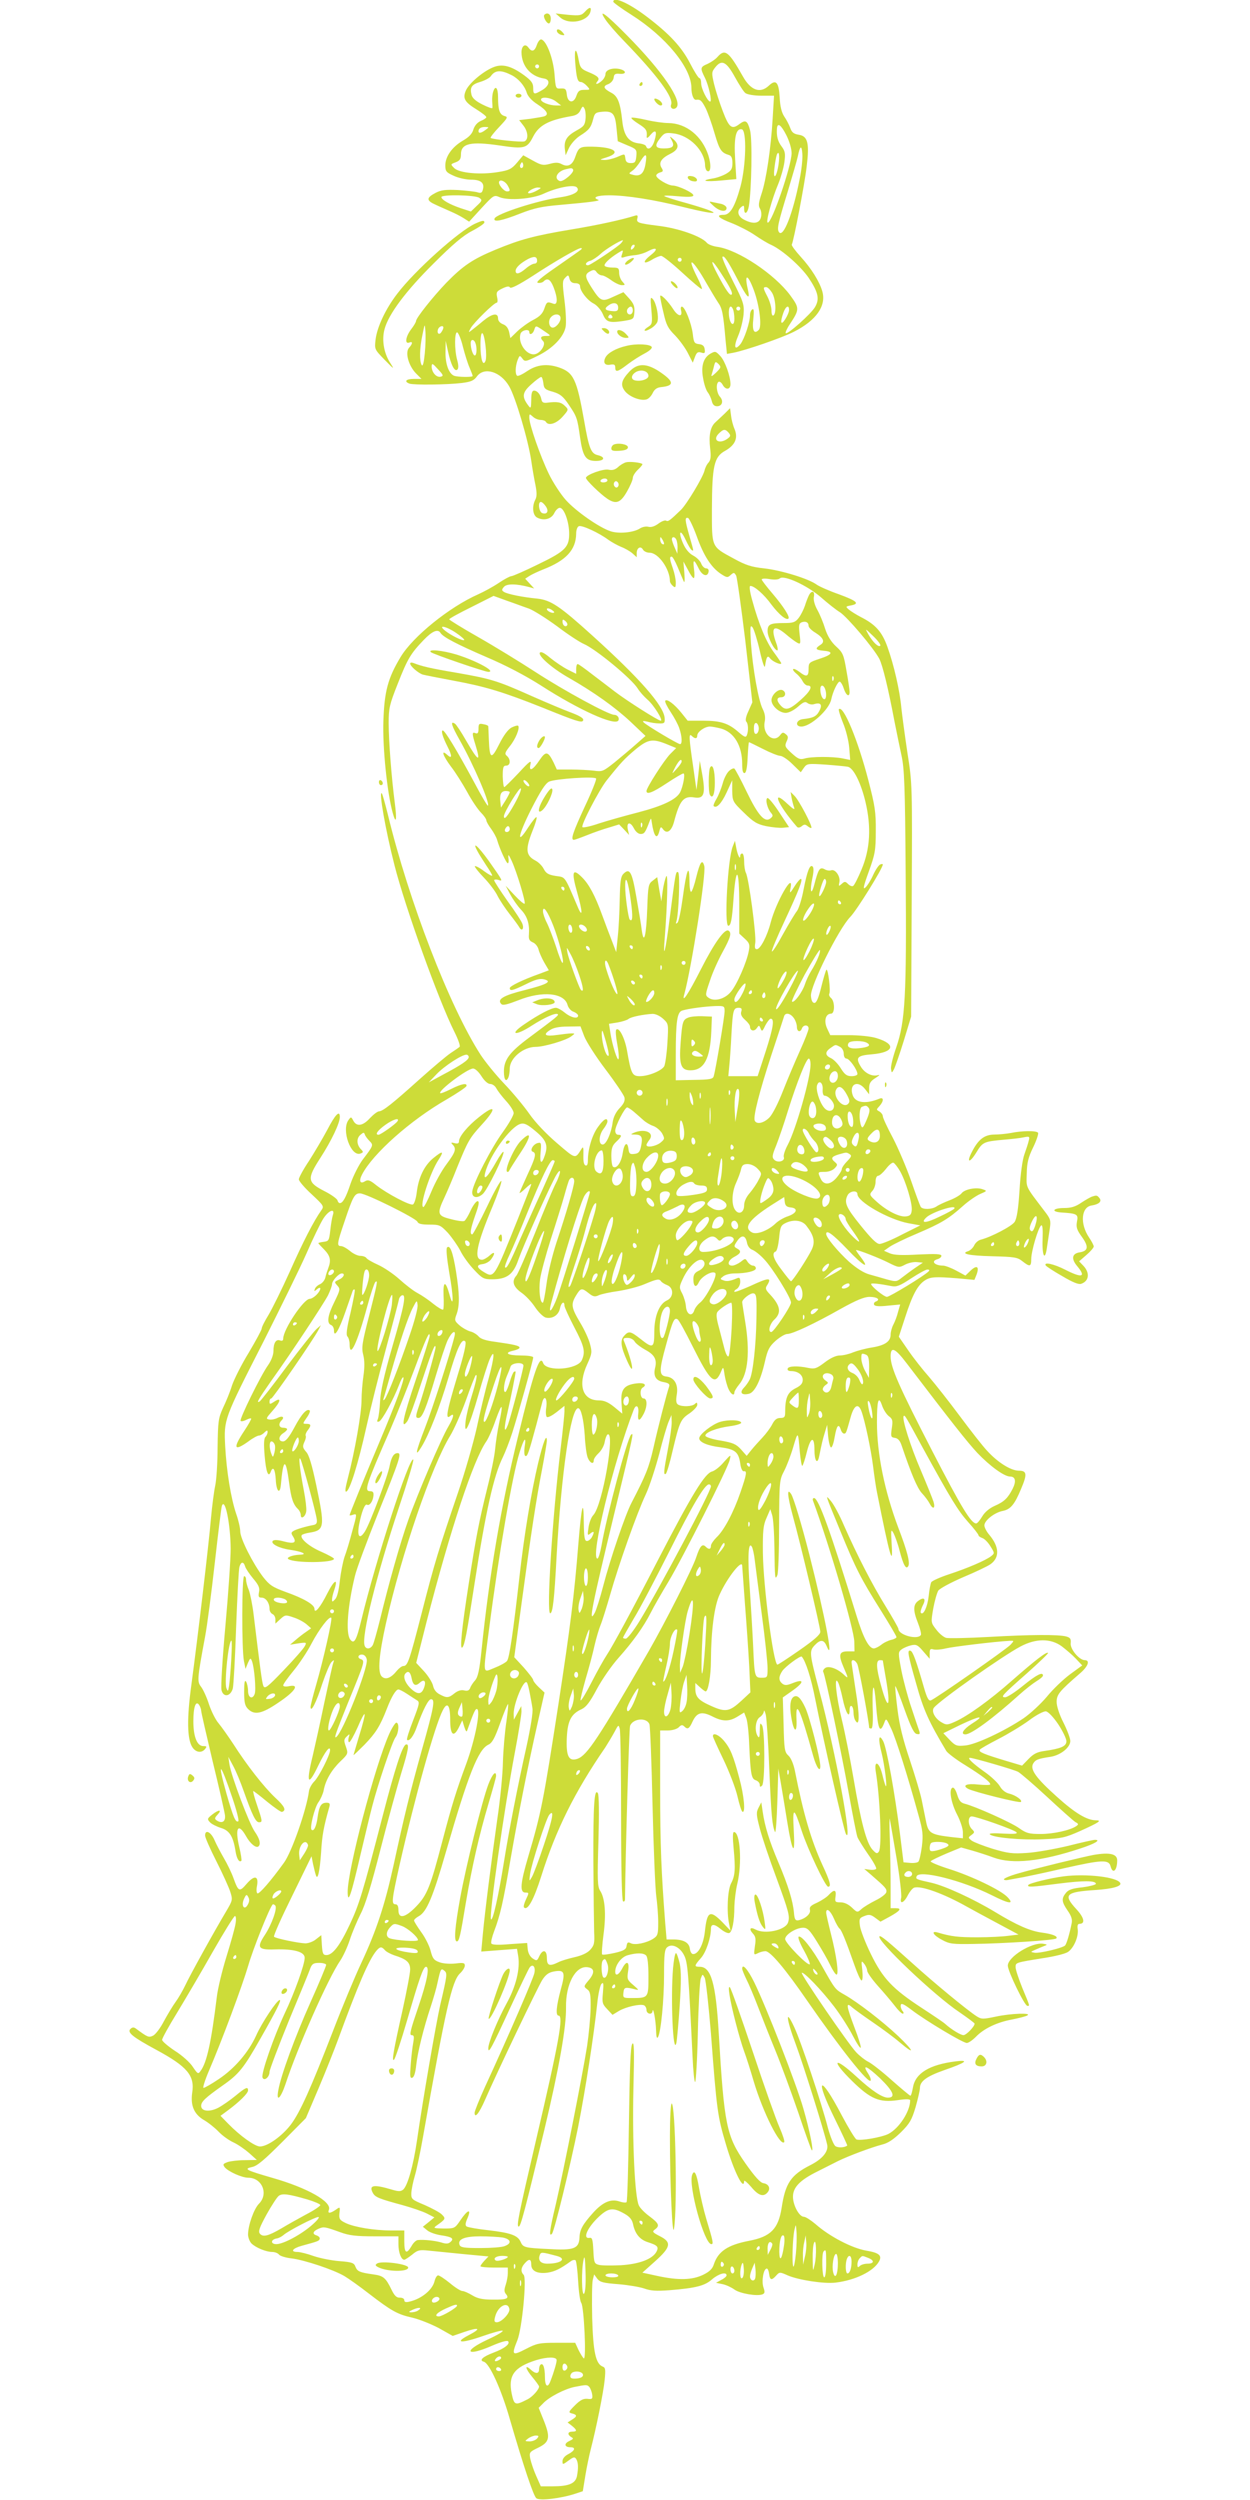 <?xml version="1.0" standalone="no"?>
<!DOCTYPE svg PUBLIC "-//W3C//DTD SVG 20010904//EN"
 "http://www.w3.org/TR/2001/REC-SVG-20010904/DTD/svg10.dtd">
<svg version="1.0" xmlns="http://www.w3.org/2000/svg"
 width="640pt" height="1280pt" viewBox="0 0 640 1280"
 preserveAspectRatio="xMidYMid meet">
<g transform="translate(0,1280) scale(0.1,-0.1)"
fill="#cddc39" stroke="none">
<path d="M3140 12791 c0 -4 42 -35 93 -67 175 -111 307 -271 307 -374 0 -34
11 -63 24 -61 21 3 28 -3 48 -41 12 -24 33 -83 47 -132 25 -85 34 -98 74 -110
12 -4 17 -16 17 -41 0 -29 -6 -39 -31 -54 -17 -10 -49 -22 -71 -25 -67 -11
-36 -18 46 -10 l76 7 -6 101 c-7 112 4 160 34 154 26 -5 22 -186 -7 -294 -29
-104 -53 -144 -86 -144 -43 0 -28 -16 43 -43 37 -15 90 -42 117 -61 28 -19 65
-42 84 -50 58 -27 150 -109 191 -168 50 -75 57 -109 33 -150 -20 -35 -142
-143 -150 -134 -3 3 6 24 21 46 50 76 50 82 2 148 -80 108 -265 232 -372 248
-24 3 -49 13 -55 21 -28 33 -146 75 -250 87 -102 13 -111 16 -106 37 4 15 1
19 -11 15 -66 -21 -194 -49 -328 -71 -191 -32 -260 -51 -386 -103 -118 -49
-167 -82 -253 -170 -68 -71 -155 -180 -155 -196 0 -5 -11 -24 -25 -42 -28 -37
-34 -77 -10 -68 19 8 19 -5 -1 -27 -21 -24 -2 -92 36 -131 l28 -28 -39 0 c-40
0 -52 -13 -23 -24 21 -8 194 -6 268 3 47 6 62 12 78 34 37 50 121 25 165 -51
32 -54 98 -277 113 -381 6 -42 16 -99 22 -127 7 -37 7 -56 -1 -72 -18 -34 -14
-80 9 -92 34 -18 73 -8 88 23 7 15 20 27 28 27 21 0 46 -66 48 -125 2 -76 -17
-96 -160 -165 -67 -33 -129 -60 -136 -60 -7 0 -37 -16 -65 -35 -28 -19 -76
-45 -105 -58 -147 -65 -334 -216 -397 -321 -65 -108 -83 -176 -88 -326 -5
-134 19 -370 48 -473 17 -62 22 -35 10 55 -16 123 -31 312 -31 406 0 76 4 94
46 200 51 130 67 156 133 225 44 46 73 58 86 37 13 -22 85 -59 235 -124 99
-42 200 -95 280 -146 194 -125 378 -208 396 -179 7 12 -4 29 -21 29 -29 0
-257 124 -400 217 -83 54 -217 136 -298 182 -81 46 -147 87 -147 90 0 4 51 32
114 63 l113 57 69 -25 c38 -13 88 -32 112 -40 24 -9 89 -50 145 -91 55 -42
117 -82 136 -90 61 -26 244 -177 276 -228 11 -18 34 -43 50 -57 32 -27 82
-108 68 -108 -13 0 -172 101 -235 149 -29 22 -82 63 -118 90 -36 28 -68 51
-72 51 -5 0 -8 -11 -8 -25 l0 -25 -42 21 c-24 12 -64 39 -90 60 -32 27 -49 35
-54 27 -10 -16 64 -81 151 -130 126 -72 235 -150 313 -223 l77 -73 -49 -43
c-27 -24 -77 -66 -110 -93 -57 -45 -62 -48 -104 -42 -25 3 -78 6 -118 6 l-73
0 -16 35 c-29 59 -40 61 -72 14 -35 -53 -57 -63 -47 -22 6 23 -4 17 -60 -44
-38 -40 -71 -73 -74 -73 -4 0 -7 25 -8 55 0 47 3 55 18 55 22 0 24 32 3 50
-12 10 -10 17 15 49 30 37 53 94 43 105 -3 3 -18 -1 -34 -9 -18 -10 -40 -39
-63 -85 -40 -80 -49 -77 -53 20 -1 36 -3 68 -3 71 0 4 -11 9 -25 11 -22 5 -25
2 -25 -23 0 -21 -4 -27 -15 -23 -19 8 -19 -1 0 -62 28 -91 14 -84 -49 25 -25
44 -51 83 -57 86 -25 16 -18 -9 25 -85 71 -126 156 -324 144 -335 -2 -3 -35
53 -72 123 -87 161 -148 262 -159 262 -10 0 -1 -33 24 -82 25 -49 24 -66 -1
-43 -34 31 -23 -4 19 -60 22 -28 59 -87 83 -130 23 -43 55 -90 71 -106 15 -15
27 -33 27 -39 0 -6 11 -26 24 -43 13 -18 27 -43 31 -57 13 -45 47 -120 55
-120 4 0 6 12 3 28 -2 21 1 18 17 -16 26 -57 73 -212 66 -219 -3 -3 -26 16
-51 43 l-46 49 23 -44 c13 -24 37 -59 55 -78 33 -34 45 -74 41 -128 -2 -23 2
-32 20 -40 13 -5 25 -21 29 -35 3 -14 16 -44 29 -67 l24 -41 -48 -18 c-87 -31
-152 -63 -152 -73 0 -17 15 -13 83 20 48 24 71 30 92 25 44 -11 17 -26 -101
-56 -108 -27 -141 -47 -117 -71 8 -8 31 -2 88 20 122 49 235 38 251 -25 4 -14
17 -30 30 -34 13 -5 24 -14 24 -20 0 -19 -38 -10 -68 15 -17 14 -37 25 -46 25
-23 0 -88 -34 -161 -84 -82 -55 -46 -62 38 -7 64 41 124 68 133 58 6 -5 -9
-17 -146 -119 -101 -75 -130 -114 -130 -174 0 -44 12 -58 24 -28 3 9 6 28 6
43 0 53 69 111 133 111 42 0 155 33 182 54 20 15 20 15 0 15 -11 0 -44 -4 -73
-8 -61 -9 -74 1 -36 25 17 12 47 18 91 18 l65 1 19 -50 c10 -27 59 -104 109
-170 50 -66 93 -130 97 -143 4 -17 -2 -32 -24 -55 -20 -21 -32 -46 -36 -72 -7
-56 -33 -115 -51 -115 -23 0 -20 49 4 80 11 14 20 31 20 38 0 23 -20 12 -49
-29 -29 -40 -51 -112 -51 -170 0 -20 -4 -29 -12 -26 -9 3 -12 22 -11 53 1 41
-1 46 -10 31 -33 -52 -28 -53 -125 30 -55 47 -111 106 -141 149 -27 39 -85
109 -129 155 -44 46 -98 113 -121 148 -160 248 -368 788 -475 1230 -14 57 -28
106 -31 109 -17 17 18 -185 65 -369 55 -216 226 -692 307 -853 19 -38 31 -72
26 -76 -4 -4 -25 -18 -46 -32 -21 -14 -92 -74 -158 -133 -139 -125 -188 -164
-208 -165 -8 0 -29 -16 -47 -35 -36 -40 -68 -45 -85 -13 -11 21 -12 21 -25 3
-37 -51 13 -190 62 -171 15 6 16 8 0 24 -21 24 -21 56 1 73 14 12 17 12 21 0
2 -7 13 -22 24 -33 21 -21 20 -23 -34 -94 -21 -28 -49 -84 -63 -124 -24 -72
-40 -100 -55 -100 -5 0 -10 6 -12 14 -2 8 -32 30 -68 48 -87 45 -89 62 -20
169 58 90 100 179 100 210 0 37 -23 14 -65 -67 -23 -43 -65 -114 -93 -158 -29
-43 -52 -86 -52 -94 0 -9 29 -43 65 -76 63 -59 65 -62 50 -83 -39 -55 -93
-160 -161 -313 -41 -91 -90 -190 -109 -222 -19 -31 -35 -62 -35 -70 0 -7 -30
-62 -66 -123 -37 -60 -75 -136 -86 -168 -10 -33 -31 -84 -46 -115 -24 -53 -26
-68 -28 -203 0 -80 -6 -167 -12 -195 -6 -27 -16 -103 -22 -169 -11 -131 -66
-596 -100 -850 -24 -174 -22 -280 5 -321 18 -27 47 -31 65 -9 10 13 9 15 -9
15 -32 0 -51 48 -51 127 0 75 13 109 30 83 5 -8 10 -21 10 -29 0 -8 27 -125
59 -260 33 -135 61 -259 63 -276 3 -32 -15 -43 -42 -26 -12 8 -12 13 4 30 25
27 6 27 -28 0 -25 -20 -26 -23 -11 -39 8 -9 34 -22 56 -29 44 -13 63 -43 75
-120 6 -38 19 -59 30 -48 2 2 -2 34 -11 70 -23 98 -6 127 34 57 22 -40 53 -65
65 -53 12 12 6 38 -19 74 -29 41 -120 283 -130 344 l-6 40 24 -45 c14 -25 39
-85 56 -134 42 -118 60 -156 77 -156 19 0 18 5 -10 88 -14 40 -22 72 -19 72 2
0 35 -25 71 -55 37 -30 71 -54 76 -52 23 8 14 28 -35 73 -59 56 -145 166 -214
274 -27 41 -61 89 -76 107 -15 17 -37 61 -49 97 -11 35 -30 76 -40 89 -21 27
-21 37 20 257 11 58 33 229 50 380 17 151 33 282 36 290 16 45 44 -93 45 -219
0 -53 -12 -231 -27 -396 -15 -165 -24 -313 -20 -328 9 -39 46 -34 58 8 4 17
12 158 17 315 6 157 13 295 17 308 8 27 21 28 29 2 3 -11 22 -39 41 -62 28
-33 35 -48 30 -70 -4 -23 -2 -28 14 -28 21 0 40 -27 40 -58 0 -11 7 -22 15
-26 8 -3 15 -15 15 -27 l0 -22 25 23 c24 22 27 23 67 9 23 -7 53 -23 67 -35
l24 -21 -27 -19 c-15 -10 -39 -29 -54 -42 l-27 -23 43 7 c42 6 43 5 32 -15 -6
-12 -54 -67 -107 -122 -86 -90 -98 -98 -105 -80 -7 19 -17 97 -49 361 -6 52
-18 110 -25 129 -8 18 -14 42 -14 52 0 11 -4 19 -10 19 -12 0 -13 -375 -1
-435 l8 -40 12 30 c12 27 14 28 21 10 12 -31 22 -148 14 -168 -11 -30 -34 -20
-34 16 0 17 -5 39 -10 47 -7 11 -10 -5 -10 -52 0 -55 4 -72 20 -88 33 -33 71
-25 156 33 85 57 110 95 55 84 -19 -4 -31 -2 -31 4 0 6 24 40 53 75 29 35 71
98 92 139 39 74 91 142 101 132 7 -6 -40 -214 -77 -342 -16 -55 -29 -107 -29
-115 1 -32 30 24 60 119 18 53 39 103 47 111 14 13 15 13 9 -5 -4 -10 -24
-103 -46 -205 -21 -102 -48 -223 -59 -270 -35 -143 -24 -160 29 -49 35 72 60
104 60 78 0 -24 -57 -136 -81 -160 -13 -13 -25 -35 -27 -49 -12 -94 -88 -312
-128 -367 -67 -93 -127 -162 -136 -157 -5 3 -6 20 -2 39 9 51 -13 56 -53 10
-37 -43 -42 -42 -68 30 -10 28 -32 73 -48 100 -16 28 -38 69 -48 92 -18 43
-49 59 -49 25 0 -10 26 -69 58 -132 32 -63 64 -134 71 -156 13 -41 12 -44 -21
-100 -62 -104 -187 -330 -210 -380 -13 -27 -35 -65 -49 -84 -14 -19 -41 -64
-60 -99 -18 -35 -43 -68 -56 -74 -22 -10 -27 -8 -89 38 -9 6 -17 6 -26 -3 -18
-18 10 -41 132 -107 159 -86 198 -132 184 -220 -9 -65 9 -109 59 -139 23 -13
58 -41 77 -61 19 -20 53 -44 75 -54 22 -10 58 -35 80 -54 l40 -36 -62 -1 c-34
0 -74 -5 -88 -10 -24 -9 -25 -12 -14 -27 19 -22 88 -53 120 -53 71 0 105 -83
55 -133 -26 -26 -56 -111 -56 -158 0 -15 8 -35 17 -45 22 -22 76 -44 106 -44
14 0 30 -6 36 -14 6 -7 35 -16 64 -19 65 -8 216 -58 271 -91 22 -13 78 -53
123 -88 117 -90 147 -107 222 -124 36 -8 98 -33 138 -54 l71 -40 58 20 c79 27
91 19 24 -16 -79 -41 -37 -43 74 -4 48 17 93 29 99 27 7 -3 -27 -23 -75 -45
-133 -62 -110 -90 24 -31 42 18 74 27 79 22 13 -13 -17 -37 -73 -58 -56 -21
-77 -40 -51 -47 29 -8 90 -142 133 -293 70 -240 121 -394 136 -406 17 -14 126
-1 199 23 l39 13 13 80 c7 43 20 105 28 136 27 104 65 291 71 354 5 52 4 63
-10 68 -36 14 -49 75 -54 249 -2 92 -1 180 3 195 l7 28 16 -22 c14 -18 31 -22
107 -28 50 -4 109 -14 133 -22 33 -12 61 -14 129 -9 137 11 182 23 219 56 34
29 74 40 74 20 0 -5 -12 -16 -27 -23 l-27 -15 34 -7 c19 -4 46 -17 61 -28 28
-20 115 -35 143 -24 12 5 13 12 5 35 -11 32 0 97 17 97 5 0 10 -12 12 -28 4
-32 13 -34 36 -8 17 19 19 19 59 1 56 -24 186 -44 245 -37 101 12 195 58 223
109 16 30 0 44 -67 55 -73 13 -188 73 -259 136 -24 20 -50 37 -59 37 -24 0
-56 59 -56 103 0 48 36 85 125 129 33 17 80 40 105 53 55 27 170 70 227 85 30
7 59 27 96 63 45 45 55 62 75 129 12 43 22 86 22 97 0 35 34 60 125 92 110 38
131 54 59 45 -136 -17 -208 -61 -220 -135 -4 -22 -9 -41 -13 -41 -3 0 -46 36
-96 80 -49 44 -103 86 -120 94 -16 8 -44 30 -61 48 -41 43 -285 400 -279 407
9 8 103 -90 166 -173 33 -43 76 -111 96 -150 20 -39 38 -66 40 -60 2 6 -12 52
-32 103 -42 112 -45 133 -13 104 13 -11 61 -46 108 -78 47 -32 109 -78 138
-103 79 -67 73 -45 -10 34 -82 77 -207 173 -274 211 -48 27 -48 27 -115 146
-49 88 -106 160 -120 151 -5 -3 7 -35 27 -70 20 -36 33 -68 30 -71 -10 -10
-126 109 -126 129 0 23 56 58 92 58 22 0 34 -12 71 -72 25 -40 56 -94 68 -120
13 -27 27 -48 32 -48 13 0 0 97 -29 210 -13 52 -24 100 -24 107 0 28 22 11 40
-31 10 -24 23 -46 28 -50 10 -6 32 -60 77 -188 15 -43 31 -78 36 -78 6 0 7 22
4 53 -6 48 -5 51 9 33 9 -11 16 -27 16 -36 0 -9 24 -43 53 -76 29 -32 68 -78
86 -101 18 -24 37 -43 43 -43 6 0 6 6 -2 15 -6 8 -10 21 -8 29 2 12 16 5 57
-26 71 -54 261 -168 281 -168 9 0 29 14 46 31 40 42 108 75 185 89 35 7 71 16
79 21 25 14 -82 11 -161 -6 -67 -14 -74 -14 -99 2 -47 30 -219 172 -325 268
-128 115 -166 147 -172 141 -19 -18 283 -305 410 -389 42 -29 77 -55 77 -58 0
-15 -43 -59 -57 -59 -14 0 -62 29 -93 57 -8 8 -62 44 -120 82 -150 98 -200
151 -261 276 -28 57 -53 122 -56 144 -5 37 -3 41 23 51 23 9 32 8 55 -9 l27
-20 46 25 c56 31 65 44 32 44 l-26 0 0 113 c0 61 -2 171 -4 242 -3 72 -2 117
0 100 3 -16 19 -108 35 -203 16 -95 26 -185 23 -199 -9 -36 15 -26 35 15 9 17
23 34 31 37 35 12 151 -30 270 -97 25 -14 95 -52 155 -84 l110 -59 -50 -6
c-27 -4 -99 -8 -160 -8 -100 0 -134 4 -202 24 -39 12 -26 -13 20 -37 38 -21
54 -23 162 -21 153 2 415 19 423 28 11 11 -20 23 -73 30 -61 8 -129 38 -241
106 -111 67 -255 133 -324 149 -81 18 -82 19 -77 33 12 35 232 -20 386 -97 87
-44 116 -48 80 -10 -33 36 -183 108 -300 145 -54 17 -96 35 -94 39 3 5 39 22
81 40 l75 31 57 -16 c31 -9 81 -25 110 -36 96 -35 242 -20 444 47 74 24 107
44 74 44 -9 0 -71 -14 -138 -31 -68 -16 -162 -33 -210 -36 -75 -5 -97 -2 -175
21 -48 15 -97 34 -108 42 -19 15 -19 16 -1 29 17 13 17 15 2 30 -21 21 -21 65
-1 65 24 0 217 -68 229 -81 8 -8 -9 -10 -67 -7 -48 3 -75 2 -69 -4 17 -17 163
-30 272 -25 95 4 113 8 190 42 99 45 114 55 80 55 -46 1 -106 37 -198 120
-107 96 -138 139 -123 169 12 21 23 26 89 36 52 8 102 48 102 81 0 14 -16 56
-35 94 -21 41 -35 84 -35 106 0 38 14 55 118 145 43 36 55 69 26 69 -28 0 -76
57 -72 87 2 22 -2 28 -22 34 -39 11 -184 10 -396 -2 -107 -6 -205 -8 -219 -5
-13 3 -36 22 -51 42 -28 36 -28 36 -16 107 7 39 19 81 26 93 8 11 63 41 128
69 62 26 125 56 139 66 48 34 46 89 -6 151 -14 16 -25 38 -25 48 0 25 52 66
94 74 40 8 61 33 94 113 32 75 30 93 -11 93 -41 0 -108 42 -162 101 -23 24
-86 105 -141 179 -55 74 -126 164 -157 200 -32 36 -80 97 -106 135 l-49 71 33
101 c36 112 63 163 100 187 29 19 54 20 167 11 l87 -8 11 27 c15 41 2 51 -30
21 l-27 -26 -48 26 c-26 14 -56 25 -66 25 -44 0 -65 23 -29 33 11 3 20 11 20
17 0 10 -28 11 -117 7 -86 -5 -126 -3 -147 6 l-30 13 30 21 c16 11 79 42 139
67 124 53 161 75 236 142 29 26 69 53 88 61 35 15 36 16 12 24 -32 12 -93 0
-108 -21 -7 -9 -34 -25 -60 -35 -26 -10 -57 -24 -68 -32 -24 -16 -71 -17 -81
-2 -4 7 -26 66 -49 133 -23 66 -65 165 -93 219 -29 54 -52 104 -52 112 0 8 -8
18 -17 24 -17 9 -17 10 0 28 23 26 22 47 0 38 -70 -29 -123 -22 -137 17 -20
57 25 80 63 32 l21 -27 0 32 c0 24 7 36 33 52 20 13 24 18 11 14 -30 -8 -68
11 -88 46 -27 45 -16 55 59 61 114 10 125 52 22 83 -29 9 -90 15 -143 15 l-93
0 -16 34 c-18 38 -8 76 20 76 20 0 20 63 0 80 -8 7 -12 16 -9 22 8 12 -6 131
-15 123 -3 -4 -15 -43 -26 -88 -14 -57 -25 -82 -35 -82 -10 0 -16 12 -18 36
-4 50 142 344 202 405 33 34 166 248 166 268 0 3 -6 3 -13 0 -8 -3 -24 -27
-36 -53 -12 -27 -30 -56 -40 -65 -14 -13 -11 4 17 81 32 89 36 108 36 208 1
96 -4 129 -38 260 -53 205 -128 386 -151 364 -3 -3 7 -35 21 -70 15 -35 29
-92 32 -127 l5 -63 -39 8 c-50 10 -161 10 -196 -1 -22 -6 -32 -2 -64 27 -35
32 -37 37 -27 60 10 21 9 28 -4 38 -13 11 -17 10 -28 -4 -33 -45 -92 3 -80 66
5 24 1 45 -10 67 -22 43 -51 208 -60 335 -5 86 -4 98 8 83 7 -9 24 -63 37
-120 14 -62 25 -93 27 -78 7 48 13 57 26 39 12 -16 57 -36 57 -25 0 3 -17 28
-37 55 -39 52 -78 144 -112 269 -12 43 -16 72 -9 72 20 0 70 -43 108 -96 38
-50 76 -82 87 -71 8 9 -25 61 -81 127 -31 36 -56 69 -56 73 0 5 18 6 40 2 24
-4 46 -3 53 4 22 18 141 -37 210 -97 34 -30 78 -65 98 -77 38 -25 172 -183
201 -238 17 -33 46 -152 78 -322 11 -55 27 -134 36 -175 14 -64 18 -154 21
-605 5 -620 -2 -754 -48 -887 -17 -48 -29 -98 -27 -110 3 -23 4 -23 15 -3 6
12 29 77 50 145 l38 125 3 596 c3 591 3 597 -22 755 -13 87 -27 191 -31 229
-8 89 -38 220 -71 312 -28 79 -62 116 -137 154 -23 12 -50 29 -61 38 -17 15
-17 16 10 21 48 9 32 23 -60 57 -49 17 -101 40 -115 50 -41 30 -180 73 -269
83 -66 7 -95 17 -155 50 -116 63 -112 54 -112 254 1 221 11 267 68 298 51 29
67 65 48 111 -8 18 -16 49 -18 69 l-5 38 -28 -28 c-16 -15 -37 -35 -48 -45
-25 -23 -34 -66 -26 -133 5 -41 3 -59 -8 -72 -9 -9 -18 -28 -21 -42 -9 -35
-90 -170 -120 -200 -56 -54 -66 -62 -76 -56 -6 4 -24 -3 -40 -15 -19 -14 -37
-20 -52 -16 -12 3 -31 -1 -43 -9 -33 -21 -108 -28 -150 -14 -58 19 -177 102
-229 160 -26 29 -66 90 -87 134 -44 91 -100 252 -100 287 0 21 1 21 18 6 10
-10 28 -17 40 -17 11 0 24 -4 27 -10 13 -22 54 -9 85 26 32 36 32 37 12 56
-19 19 -38 23 -92 16 -18 -2 -25 2 -28 17 -5 26 -21 45 -38 45 -10 0 -14 -14
-14 -47 -1 -45 -2 -47 -16 -28 -33 44 -30 66 16 107 23 21 46 38 51 38 4 0 9
-14 11 -32 3 -27 8 -33 49 -44 37 -11 52 -23 81 -66 42 -62 44 -69 58 -168 14
-98 29 -120 81 -120 45 0 51 20 8 30 -33 8 -44 36 -68 175 -38 214 -54 248
-130 274 -60 20 -112 14 -160 -18 -25 -17 -48 -28 -53 -25 -11 7 -10 47 2 80
10 25 11 26 24 9 13 -18 16 -18 79 13 77 38 133 96 143 148 4 20 1 82 -6 137
-11 89 -11 100 4 115 15 16 17 15 22 -6 4 -15 14 -22 30 -22 15 0 24 -6 24
-16 0 -24 38 -73 71 -89 16 -9 35 -31 44 -50 18 -44 31 -49 103 -39 57 9 57 9
60 46 2 29 -3 43 -26 69 l-30 33 -51 -23 c-59 -28 -66 -25 -113 48 -34 54 -35
67 -6 82 17 9 24 9 33 -5 7 -9 19 -16 27 -16 8 0 29 -11 48 -25 19 -14 43 -25
53 -25 19 0 19 1 4 18 -10 10 -17 31 -17 45 0 24 -4 27 -34 27 -19 0 -37 4
-40 9 -6 9 24 38 67 65 29 18 29 18 22 -5 -7 -20 -5 -21 16 -14 13 4 38 8 54
9 17 2 45 10 63 20 46 24 54 11 14 -20 -43 -34 -41 -51 4 -25 19 12 42 21 49
21 8 0 56 -38 107 -85 51 -47 96 -85 101 -85 4 0 -6 27 -23 60 -59 117 -23 94
47 -30 21 -36 47 -80 59 -98 22 -31 27 -56 39 -195 l7 -69 33 6 c62 12 248 76
309 107 115 58 168 133 146 208 -14 49 -56 117 -111 177 -27 30 -48 58 -45 62
9 15 66 310 76 398 15 121 6 157 -40 164 -26 4 -36 12 -44 35 -6 17 -20 43
-31 59 -13 20 -21 51 -23 98 -5 78 -19 94 -56 59 -44 -41 -92 -24 -132 47 -73
129 -92 144 -130 101 -10 -12 -34 -28 -51 -36 -38 -16 -39 -21 -14 -71 19 -38
38 -122 27 -122 -13 0 -46 66 -46 93 0 15 -4 27 -9 27 -5 0 -27 35 -49 78 -43
82 -103 147 -217 234 -94 72 -175 108 -175 79z m623 -386 c21 -38 45 -76 54
-82 10 -7 45 -13 81 -13 l65 0 -7 -117 c-9 -154 -33 -314 -57 -385 -15 -46
-17 -62 -8 -76 7 -11 9 -31 5 -45 -8 -32 -40 -36 -86 -12 -33 17 -39 45 -15
65 13 10 15 9 15 -9 0 -33 17 -25 24 12 14 82 19 346 6 391 -13 49 -23 54 -54
31 -39 -30 -53 -19 -85 65 -17 44 -37 107 -45 140 -13 56 -13 61 6 85 33 42
57 30 101 -50z m263 -297 c16 -32 27 -69 27 -93 -1 -65 -100 -355 -122 -355
-12 0 21 121 54 199 13 32 27 81 31 110 6 44 4 57 -14 81 -20 26 -27 54 -24
93 3 31 21 18 48 -35z m68 -226 c-34 -175 -84 -303 -106 -270 -11 17 -4 46 47
213 23 77 46 156 50 175 11 55 20 59 23 12 2 -24 -4 -83 -14 -130z m-108 75
c-10 -66 -29 -83 -21 -19 3 29 9 60 12 69 11 27 16 -3 9 -50z m-806 -402 c-13
-16 -141 -102 -165 -112 -8 -3 -15 0 -15 5 0 6 10 14 23 17 12 4 36 20 52 35
24 23 98 68 114 70 2 0 -2 -7 -9 -15z m62 -27 c-7 -7 -12 -8 -12 -2 0 14 12
26 19 19 2 -3 -1 -11 -7 -17z m-267 -6 c-6 -5 -62 -44 -125 -88 -80 -55 -109
-80 -96 -82 10 -2 23 1 29 7 20 20 35 11 51 -29 22 -56 22 -94 -1 -85 -32 12
-34 10 -46 -25 -9 -26 -24 -41 -57 -58 -25 -13 -61 -39 -81 -58 l-36 -35 -6
30 c-5 21 -15 35 -32 41 -15 6 -25 17 -25 30 0 30 -30 25 -76 -13 -21 -18 -48
-39 -58 -47 -18 -14 -19 -14 -6 10 15 27 119 130 133 130 5 0 6 13 2 29 -5 25
-2 30 27 44 23 11 35 13 39 5 5 -7 46 14 116 59 116 76 232 143 248 143 5 0 5
-3 0 -8z m-225 -58 c0 -8 -6 -14 -14 -14 -8 0 -28 -11 -44 -25 -33 -28 -52
-32 -52 -12 0 17 25 40 64 61 32 16 46 13 46 -10z m1027 -96 c48 -94 66 -111
52 -50 -19 82 -1 81 30 -2 29 -77 43 -187 26 -205 -24 -25 -35 -3 -28 56 4 41
3 54 -5 49 -7 -4 -12 -17 -12 -30 0 -36 -29 -122 -49 -148 -30 -36 -36 -14
-11 44 12 28 24 77 27 107 4 52 0 64 -55 173 -33 65 -57 120 -53 123 8 9 27
-19 78 -117z m-287 102 c0 -5 -4 -10 -10 -10 -5 0 -10 5 -10 10 0 6 5 10 10
10 6 0 10 -4 10 -10z m201 -68 c49 -76 62 -103 55 -110 -8 -8 -29 21 -71 101
-44 82 -34 88 16 9z m262 -101 c19 -32 23 -106 7 -116 -6 -4 -10 7 -10 25 0
17 -9 48 -20 70 -24 46 -24 50 -7 50 7 0 20 -13 30 -29z m-788 -76 c0 -16 -6
-20 -29 -18 -38 3 -45 12 -21 29 26 19 50 14 50 -11z m75 -15 c0 -11 -7 -20
-15 -20 -15 0 -21 21 -8 33 12 13 23 7 23 -13z m514 4 c3 -9 6 -29 6 -46 0
-46 -24 -29 -28 20 -3 41 10 57 22 26z m36 6 c0 -5 -4 -10 -10 -10 -5 0 -10 5
-10 10 0 6 5 10 10 10 6 0 10 -4 10 -10z m250 -7 c0 -10 -9 -31 -20 -48 -22
-34 -27 -17 -9 34 12 34 29 42 29 14z m-1170 -42 c0 -23 -28 -53 -44 -48 -16
5 -20 36 -6 52 18 22 50 19 50 -4z m265 9 c3 -5 -1 -10 -10 -10 -9 0 -13 5
-10 10 3 6 8 10 10 10 2 0 7 -4 10 -10z m-960 -189 c-5 -49 -10 -69 -16 -60
-12 20 -11 86 4 155 12 59 12 59 15 19 2 -22 1 -73 -3 -114z m95 132 c0 -5 -4
-15 -10 -23 -11 -18 -25 -7 -17 15 6 15 27 21 27 8z m516 -18 c36 -24 36 -25
10 -25 -28 0 -33 -9 -15 -27 15 -15 -11 -58 -40 -66 -43 -11 -91 56 -76 104 6
19 45 27 45 9 0 -18 18 -11 25 10 8 25 7 25 51 -5z m-416 -80 c10 -39 25 -87
34 -107 9 -21 16 -40 16 -43 0 -7 -75 -6 -95 1 -27 11 -45 60 -44 121 l1 58
12 -55 c15 -69 34 -106 48 -92 6 6 6 23 -1 48 -15 53 -14 147 0 142 6 -2 20
-35 29 -73z m116 3 c4 -31 4 -65 0 -75 -13 -33 -26 8 -26 82 0 82 16 78 26 -7z
m-52 16 c9 -23 7 -64 -3 -64 -9 0 -21 34 -21 63 0 21 16 22 24 1z m-179 -173
c-22 -4 -45 24 -45 53 1 18 5 16 32 -14 29 -31 30 -35 13 -39z m1476 -287 c11
-14 10 -18 -6 -30 -41 -30 -80 -9 -45 26 24 24 33 25 51 4z m-937 -376 c18
-25 7 -44 -18 -35 -17 7 -23 57 -7 57 6 0 17 -10 25 -22z m773 -153 c36 -101
74 -159 122 -192 32 -21 36 -22 52 -7 16 14 18 14 28 -3 5 -11 26 -161 47
-334 l36 -315 -20 -45 c-13 -27 -17 -48 -11 -54 10 -10 12 -46 3 -69 -5 -13
-12 -11 -42 15 -52 46 -92 59 -181 59 l-80 0 -32 40 c-36 45 -75 74 -83 62 -3
-5 10 -31 28 -58 18 -27 38 -64 44 -83 14 -40 16 -81 4 -81 -11 0 -174 97
-187 112 -7 7 -1 8 20 3 17 -5 44 -9 60 -9 27 -1 30 2 28 28 -5 63 -127 202
-368 420 -169 153 -214 183 -283 191 -75 7 -153 23 -171 34 -13 8 -13 12 -1
26 14 17 63 17 130 -1 l25 -7 -23 25 -23 25 23 15 c13 8 43 22 68 32 119 46
169 101 170 184 0 19 6 35 14 38 16 6 103 -34 151 -70 17 -12 46 -28 65 -36
19 -7 45 -22 58 -33 l22 -20 0 21 c0 27 20 39 32 18 5 -9 20 -16 34 -16 45 0
104 -84 104 -146 0 -6 7 -17 15 -24 13 -11 15 -8 15 18 0 16 -7 49 -15 72 -17
49 -18 60 -6 60 5 0 18 -24 30 -52 12 -29 26 -62 31 -73 5 -13 7 1 4 40 l-5
60 23 -42 c12 -24 25 -43 30 -43 4 0 5 21 1 48 -6 51 0 51 25 0 18 -36 45 -44
50 -15 2 10 -3 17 -13 17 -8 0 -20 11 -25 25 -5 13 -23 31 -40 40 -21 11 -39
32 -52 61 -27 61 -16 81 12 21 12 -26 26 -50 31 -53 12 -7 12 -10 -11 71 -23
81 -25 98 -7 93 6 -3 26 -44 44 -93z m-167 -38 c0 -5 -4 -5 -10 -2 -5 3 -10
14 -10 23 0 15 2 15 10 2 5 -8 10 -19 10 -23z m64 17 c3 -9 6 -28 5 -42 l-1
-27 -13 30 c-8 17 -14 36 -15 43 0 17 17 15 24 -4z m-627 -370 c-7 -7 -37 7
-37 17 0 6 9 5 21 -1 11 -7 19 -14 16 -16z m67 -65 c-8 -13 -24 -1 -24 18 0
13 3 13 15 3 8 -7 12 -16 9 -21z m-568 -40 c25 -17 43 -33 41 -36 -7 -6 -65
22 -97 47 -43 34 5 24 56 -11z m2171 -65 c-9 -10 -38 18 -61 58 -18 33 -18 32
25 -9 24 -23 40 -45 36 -49z m-622 -424 c0 -13 -6 -25 -12 -27 -9 -3 -13 6
-13 27 0 21 4 30 13 28 6 -3 12 -15 12 -28z m-194 0 c68 -19 109 -88 109 -182
0 -35 4 -48 13 -46 8 3 13 31 15 81 2 42 5 77 7 77 2 0 34 -16 72 -35 37 -19
77 -35 88 -35 10 0 39 -19 62 -42 l43 -42 16 23 c16 22 20 22 113 16 53 -4
104 -9 113 -11 29 -8 66 -83 89 -179 31 -130 24 -243 -20 -347 -18 -43 -37
-81 -43 -84 -5 -4 -17 1 -26 10 -14 14 -18 14 -33 0 -15 -13 -16 -13 -11 11 5
29 -22 67 -43 59 -7 -3 -23 -1 -34 6 -24 12 -31 1 -52 -80 -16 -60 -24 -34
-10 32 7 32 8 55 2 61 -14 14 -28 -21 -47 -119 -9 -49 -25 -98 -34 -109 -9
-11 -41 -64 -71 -118 -29 -54 -55 -94 -57 -88 -2 5 27 74 64 153 75 161 97
218 84 218 -4 0 -18 -16 -30 -35 -26 -42 -29 -43 -22 -10 16 85 -75 -74 -102
-178 -18 -70 -53 -137 -71 -137 -10 0 -12 9 -8 33 6 37 -33 331 -48 358 -5 10
-9 36 -9 58 0 23 -4 41 -10 41 -5 0 -10 -5 -10 -12 0 -23 -13 3 -20 39 l-7 38
-11 -28 c-26 -62 -45 -407 -23 -407 13 0 19 33 26 130 13 186 30 172 30 -26
l0 -144 28 -26 c24 -22 27 -30 21 -62 -10 -57 -61 -174 -92 -210 -31 -38 -86
-52 -115 -30 -17 12 -16 17 8 87 13 41 43 107 65 147 41 75 47 98 30 109 -19
12 -72 -61 -141 -197 -66 -130 -101 -182 -85 -127 37 137 112 614 102 655 -10
38 -22 21 -41 -56 -9 -39 -21 -73 -26 -76 -5 -3 -9 23 -9 58 -1 91 -15 55 -34
-86 -9 -66 -21 -125 -27 -130 -9 -8 -10 -6 -6 6 12 35 20 245 9 252 -12 7 -13
0 -43 -234 -22 -176 -36 -227 -25 -95 13 166 17 331 7 308 -6 -13 -14 -46 -18
-75 l-7 -53 -11 62 -10 62 -23 -18 c-22 -16 -24 -26 -28 -139 -5 -143 -17
-193 -28 -116 -3 27 -16 105 -28 172 -22 129 -34 150 -66 118 -14 -14 -17 -39
-19 -129 -1 -62 -5 -148 -10 -192 l-8 -80 -23 60 c-13 33 -35 92 -49 130 -36
99 -67 158 -104 194 -48 48 -54 28 -24 -78 29 -101 29 -138 1 -70 -67 157 -60
147 -110 154 -38 6 -50 13 -62 36 -8 16 -27 35 -43 43 -49 26 -52 57 -15 151
15 36 24 68 21 71 -3 3 -22 -21 -43 -53 -62 -97 -52 -40 17 96 47 92 71 129
90 139 33 15 234 28 241 16 3 -5 -23 -70 -58 -144 -60 -130 -74 -170 -56 -170
5 0 35 11 68 24 32 13 83 31 112 39 l52 16 26 -27 25 -27 -6 26 c-9 39 11 45
30 9 9 -18 23 -30 35 -30 19 0 24 7 46 65 7 18 8 18 11 -5 11 -74 27 -93 39
-45 6 23 8 24 19 9 19 -26 43 -10 56 38 29 110 49 134 104 125 49 -8 58 17 41
115 l-13 73 -8 -75 -9 -75 -17 120 c-22 150 -23 173 -7 157 16 -16 28 -15 28
2 0 19 38 46 65 46 11 0 36 -5 56 -10z m-268 -84 l39 -16 -30 -30 c-31 -31
-122 -173 -122 -190 0 -20 30 -9 104 40 42 28 80 50 85 50 11 0 -2 -68 -17
-97 -20 -37 -90 -70 -217 -103 -66 -17 -155 -42 -198 -56 -43 -15 -81 -23 -85
-19 -9 9 83 186 123 238 75 94 92 112 149 160 66 54 88 57 169 23z m67 -85 c0
-6 -12 -23 -26 -38 -24 -27 -25 -27 -13 -3 20 41 39 62 39 41z m-780 -123 c0
-6 -7 -5 -15 2 -8 7 -15 17 -15 22 0 6 7 5 15 -2 8 -7 15 -17 15 -22z m-75
-93 c-37 -66 -55 -87 -55 -64 0 20 83 155 87 142 3 -7 -12 -42 -32 -78z m-25
59 c0 -4 -10 -23 -22 -43 l-23 -36 -3 28 c-5 40 4 57 28 57 11 0 20 -3 20 -6z
m677 -176 c-3 -8 -6 -5 -6 6 -1 11 2 17 5 13 3 -3 4 -12 1 -19z m-677 -13 c0
-8 -7 -15 -15 -15 -9 0 -12 6 -9 15 4 8 10 15 15 15 5 0 9 -7 9 -15z m1157
-207 c-3 -7 -5 -2 -5 12 0 14 2 19 5 13 2 -7 2 -19 0 -25z m-537 -162 c11 -80
9 -109 -6 -94 -7 8 -24 125 -23 173 0 64 16 21 29 -79z m1000 99 c0 -18 -29
-79 -35 -73 -6 6 19 88 27 88 4 0 8 -7 8 -15z m-1340 -35 c0 -5 -2 -10 -4 -10
-3 0 -8 5 -11 10 -3 6 -1 10 4 10 6 0 11 -4 11 -10z m1415 -70 c3 -5 1 -10 -4
-10 -6 0 -11 5 -11 10 0 6 2 10 4 10 3 0 8 -4 11 -10z m-161 -63 c-16 -24 -29
-36 -32 -29 -2 7 8 32 24 55 16 24 29 36 32 29 2 -7 -8 -32 -24 -55z m-1311
-57 c29 -74 58 -190 47 -190 -4 0 -19 37 -33 83 -15 45 -36 100 -47 122 -11
21 -20 48 -20 59 0 34 24 0 53 -74z m97 -21 c0 -11 -4 -17 -10 -14 -5 3 -10
15 -10 26 0 11 5 17 10 14 6 -3 10 -15 10 -26z m74 5 c3 -8 -1 -14 -8 -14 -16
0 -38 24 -30 33 9 9 32 -3 38 -19z m1244 -9 c-6 -14 -13 -23 -16 -21 -7 7 9
46 18 46 5 0 4 -11 -2 -25z m-103 -105 c-36 -70 -44 -56 -10 17 15 32 29 53
32 46 2 -6 -8 -35 -22 -63z m-1125 9 c0 -6 -4 -7 -10 -4 -5 3 -10 11 -10 16 0
6 5 7 10 4 6 -3 10 -11 10 -16z m220 11 c0 -5 -2 -10 -4 -10 -3 0 -8 5 -11 10
-3 6 -1 10 4 10 6 0 11 -4 11 -10z m-274 -144 c21 -62 24 -90 8 -74 -9 10 -63
158 -69 192 -5 30 -5 30 16 -9 12 -21 32 -70 45 -109z m1223 92 c-7 -18 -23
-49 -35 -68 -12 -19 -27 -51 -33 -70 -13 -40 -56 -98 -66 -88 -3 3 26 65 65
138 40 72 75 129 78 126 2 -3 -1 -20 -9 -38z m-1074 -35 c26 -65 52 -153 45
-153 -8 0 -35 59 -56 128 -13 40 -4 61 11 25z m395 7 c0 -5 -4 -10 -10 -10 -5
0 -10 5 -10 10 0 6 5 10 10 10 6 0 10 -4 10 -10z m-123 -32 c-3 -8 -6 -5 -6 6
-1 11 2 17 5 13 3 -3 4 -12 1 -19z m622 -62 c-11 -20 -23 -36 -26 -36 -7 0 8
43 25 69 25 37 26 8 1 -33z m50 -8 c-41 -80 -79 -141 -85 -135 -10 9 97 197
111 197 3 0 -9 -28 -26 -62z m-769 32 c0 -5 -2 -10 -4 -10 -3 0 -8 5 -11 10
-3 6 -1 10 4 10 6 0 11 -4 11 -10z m-39 -33 c-1 -12 -15 -9 -19 4 -3 6 1 10 8
8 6 -3 11 -8 11 -12z m549 -56 c-20 -40 -40 -54 -40 -28 0 19 53 93 57 80 2
-6 -5 -30 -17 -52z m-450 5 c0 -16 -26 -46 -40 -46 -5 0 -1 13 8 30 18 32 32
39 32 16z m500 4 c0 -5 -5 -10 -11 -10 -5 0 -7 5 -4 10 3 6 8 10 11 10 2 0 4
-4 4 -10z m66 -27 c-10 -10 -19 5 -10 18 6 11 8 11 12 0 2 -7 1 -15 -2 -18z
m-666 -35 c0 -14 -19 1 -31 25 -12 22 -12 22 10 3 11 -11 21 -23 21 -28z m460
-36 c0 -27 -46 -301 -56 -333 -4 -14 -22 -17 -99 -18 l-95 -2 0 129 c0 173 7
220 33 228 32 10 116 21 170 23 45 1 47 0 47 -27z m85 -2 c-4 -13 2 -26 19
-41 15 -13 26 -28 26 -35 0 -22 21 -27 34 -9 12 17 13 17 20 -1 7 -17 10 -15
24 15 10 19 22 34 27 35 22 2 14 -47 -25 -168 l-41 -126 -75 0 -75 0 5 53 c3
28 8 101 11 161 7 125 10 136 37 136 15 0 18 -5 13 -20z m-400 -36 c28 -26 28
-26 22 -125 -3 -54 -11 -107 -16 -118 -13 -23 -80 -51 -125 -51 -39 0 -45 11
-66 133 -12 65 -41 120 -55 105 -4 -4 -2 -36 5 -72 7 -36 10 -71 7 -78 -5 -15
-33 73 -42 135 l-7 45 44 7 c23 4 49 12 56 18 14 11 74 23 123 26 16 0 37 -10
54 -25z m669 4 c9 -12 16 -33 16 -45 0 -26 18 -31 26 -8 8 20 34 19 34 -1 0
-9 -20 -60 -44 -113 -24 -53 -63 -145 -87 -206 -25 -64 -54 -121 -70 -137 -29
-29 -66 -37 -75 -15 -8 22 24 147 86 337 34 102 63 191 65 198 7 19 32 14 49
-10z m-159 -8 c3 -5 1 -10 -4 -10 -6 0 -11 5 -11 10 0 6 2 10 4 10 3 0 8 -4
11 -10z m-791 -160 c5 -25 3 -31 -5 -23 -13 13 -29 78 -28 113 1 20 4 16 13
-15 7 -22 16 -56 20 -75z m1326 40 c21 -13 7 -22 -43 -27 -44 -5 -65 6 -52 27
8 13 75 13 95 0z m-139 -20 c11 -6 19 -21 19 -35 0 -15 6 -25 14 -25 15 0 56
-58 56 -79 0 -6 -13 -11 -30 -11 -24 0 -35 8 -55 40 -14 23 -37 46 -50 52 -31
14 -32 32 -3 52 27 19 24 19 49 6z m-1901 -52 c0 -15 -37 -40 -135 -92 l-70
-38 40 42 c40 42 129 100 153 100 6 0 12 -6 12 -12z m1750 -38 c0 -70 -75
-333 -117 -412 -14 -26 -23 -54 -20 -62 8 -21 -31 -32 -49 -14 -12 12 -11 22
10 73 13 33 41 114 61 180 45 143 93 265 106 265 5 0 9 -13 9 -30z m100 -8 c0
-13 -12 -22 -22 -16 -10 6 -1 24 13 24 5 0 9 -4 9 -8z m-1785 -52 c15 -24 33
-40 45 -40 11 0 25 -10 31 -22 7 -13 29 -42 50 -65 22 -24 39 -51 39 -62 0
-11 -25 -55 -56 -98 -59 -81 -151 -260 -156 -303 -4 -32 25 -39 54 -13 23 20
111 199 106 215 -2 5 -19 -18 -38 -52 -42 -75 -67 -100 -56 -55 22 88 130 238
182 251 18 5 35 -3 74 -36 57 -47 67 -73 50 -124 -17 -52 -28 -44 -22 15 4 45
3 51 -13 47 -24 -4 -45 -39 -27 -45 19 -7 15 -27 -28 -119 -22 -48 -40 -89
-40 -92 0 -3 14 7 30 23 17 16 30 26 30 22 0 -4 -31 -84 -69 -179 -121 -302
-121 -302 -172 -272 -40 24 -42 38 -7 42 15 2 35 13 43 25 23 32 18 43 -8 19
-13 -12 -31 -22 -39 -22 -44 0 -28 78 54 273 27 65 47 123 45 130 -3 7 -36
-52 -73 -130 -38 -79 -72 -143 -76 -143 -14 0 -9 28 16 100 19 53 21 70 11 70
-7 0 -23 -21 -35 -47 -12 -27 -27 -51 -32 -54 -5 -4 -36 0 -69 9 -70 17 -73
27 -33 112 14 30 44 100 65 154 55 135 63 149 125 217 80 87 72 108 -14 39
-56 -44 -102 -99 -102 -123 0 -11 -6 -14 -22 -10 -19 5 -21 3 -10 -8 20 -21
14 -38 -32 -100 -25 -33 -59 -95 -77 -139 -18 -44 -37 -80 -41 -80 -23 0 34
177 78 243 29 45 21 47 -28 7 -46 -38 -75 -99 -84 -173 -4 -34 -13 -61 -20
-64 -16 -6 -133 56 -188 99 -32 26 -42 29 -57 20 -25 -16 -33 1 -15 35 55 106
248 278 433 384 53 31 99 62 101 68 6 18 -26 12 -79 -15 -28 -14 -53 -24 -55
-21 -12 12 139 126 168 126 10 1 29 -17 43 -39z m1825 1 c0 -26 -23 -44 -37
-30 -12 12 -6 40 11 51 14 9 26 0 26 -21z m-78 -70 c-1 -18 3 -31 10 -31 19 0
48 -32 48 -52 0 -29 -30 -35 -51 -9 -24 29 -44 95 -35 116 10 28 31 10 28 -24z
m124 -26 c15 -28 16 -37 6 -47 -26 -26 -80 38 -61 73 13 25 33 15 55 -26z
m-558 -61 l-13 -79 -3 55 c-4 68 6 126 19 113 6 -6 5 -39 -3 -89z m-488 71 c0
-8 -7 -15 -15 -15 -8 0 -15 7 -15 15 0 8 7 15 15 15 8 0 15 -7 15 -15z m447
-7 c-3 -8 -6 -5 -6 6 -1 11 2 17 5 13 3 -3 4 -12 1 -19z m-188 -43 c1 -17 -1
-17 -9 -5 -5 8 -9 26 -9 40 0 23 1 23 9 5 5 -11 9 -29 9 -40z m38 23 c-3 -7
-5 -2 -5 12 0 14 2 19 5 13 2 -7 2 -19 0 -25z m-170 -35 c-3 -10 -5 -4 -5 12
0 17 2 24 5 18 2 -7 2 -21 0 -30z m759 -7 c8 -34 1 -61 -16 -61 -8 0 -16 8
-18 18 -5 25 6 67 18 67 5 0 12 -11 16 -24z m-539 -83 c-2 -21 -4 -6 -4 32 0
39 2 55 4 38 2 -18 2 -50 0 -70z m811 74 c7 -9 4 -26 -11 -61 -17 -40 -22 -45
-28 -30 -12 31 -10 92 4 97 20 8 24 8 35 -6z m-1203 -19 c15 -13 37 -32 49
-43 12 -11 35 -25 51 -30 16 -6 36 -23 45 -38 14 -27 14 -29 -9 -48 -23 -18
-71 -27 -71 -11 0 4 7 16 15 26 28 37 -24 60 -80 36 -18 -8 -17 -9 8 -9 33 -1
39 -14 29 -61 -6 -28 -13 -36 -34 -38 -22 -3 -27 1 -30 23 -5 44 -22 33 -30
-20 -7 -47 -31 -81 -49 -69 -5 3 -9 28 -9 55 0 40 5 54 25 73 29 27 31 36 10
36 -9 0 -15 9 -15 21 0 24 49 119 61 119 4 0 20 -10 34 -22z m1123 -41 c2 -20
-1 -37 -6 -37 -13 0 -22 25 -22 57 0 39 25 22 28 -20z m-60 -1 c8 -19 8 -27
-3 -36 -21 -17 -45 -5 -45 23 0 43 30 51 48 13z m-2273 -7 c-9 -14 -86 -69
-97 -69 -20 0 -5 22 34 50 40 29 76 40 63 19z m1468 -55 c1 -22 -3 -39 -10
-41 -10 -3 -13 11 -13 54 1 43 3 54 11 41 5 -9 11 -34 12 -54z m725 24 c3 -13
-3 -18 -21 -18 -29 0 -55 25 -35 33 24 10 53 2 56 -15z m-87 -30 c6 -13 20
-31 30 -41 20 -19 26 -57 9 -57 -9 0 -70 97 -70 113 0 16 20 6 31 -15z m364
-14 c0 -31 -26 -43 -55 -25 -12 8 -11 14 10 36 29 31 45 28 45 -11z m-109 -16
c-8 -39 -13 -45 -28 -30 -9 9 -9 18 0 37 17 37 36 32 28 -7z m-836 -14 c0 -8
-4 -14 -10 -14 -5 0 -10 9 -10 21 0 11 5 17 10 14 6 -3 10 -13 10 -21z m692 9
c22 -19 24 -43 4 -43 -17 0 -48 39 -40 52 8 12 15 10 36 -9z m83 -4 c10 -31
-12 -49 -31 -25 -8 11 -14 26 -14 33 0 21 38 15 45 -8z m-580 -28 c3 -5 1 -12
-5 -16 -5 -3 -10 1 -10 9 0 18 6 21 15 7z m363 -19 c2 -14 -2 -22 -12 -22 -19
0 -29 17 -22 36 8 22 30 12 34 -14z m333 -15 c-13 -13 -26 -3 -16 12 3 6 11 8
17 5 6 -4 6 -10 -1 -17z m-1361 -41 c0 -59 -11 -76 -36 -55 -26 21 -3 109 27
109 5 0 9 -24 9 -54z m375 25 c0 -19 -7 -26 -29 -32 -34 -9 -46 -4 -46 20 0
25 21 42 50 39 19 -2 25 -9 25 -27z m-95 2 c0 -30 -38 -83 -60 -83 -29 0 -26
45 5 75 28 29 55 33 55 8z m270 7 c0 -5 -5 -10 -11 -10 -5 0 -7 5 -4 10 3 6 8
10 11 10 2 0 4 -4 4 -10z m710 1 c12 -8 9 -14 -13 -37 -15 -15 -27 -33 -27
-40 0 -7 -12 -26 -26 -43 -32 -38 -66 -41 -82 -6 -16 35 -16 35 21 35 20 0 41
8 51 19 15 16 15 19 1 31 -23 19 -18 28 18 39 42 12 40 12 57 2z m-590 -21 c0
-5 -4 -10 -10 -10 -5 0 -10 5 -10 10 0 6 5 10 10 10 6 0 10 -4 10 -10z m458
-2 c-5 -15 -68 -24 -68 -9 0 10 21 18 53 20 11 1 17 -4 15 -11z m-523 -72 c-4
-36 -12 -66 -17 -66 -5 0 -6 17 -3 38 3 20 8 52 11 71 9 59 16 25 9 -43z
m-855 58 c0 -4 -29 -70 -64 -148 -36 -77 -86 -190 -113 -251 -54 -125 -69
-152 -77 -144 -3 3 7 32 23 65 16 34 57 130 91 215 72 178 116 269 130 269 6
0 10 -3 10 -6z m418 -122 c-2 -43 -7 -57 -18 -57 -12 0 -15 14 -14 70 0 39 4
79 8 90 8 18 10 16 18 -13 5 -19 8 -59 6 -90z m864 96 c27 -27 12 -34 -37 -18
-34 11 -42 20 -28 33 13 14 43 7 65 -15z m486 -24 c30 -53 64 -166 60 -201 -2
-22 -9 -29 -30 -31 -33 -4 -97 28 -149 75 -38 34 -39 37 -23 55 10 10 17 32
17 48 0 18 6 30 13 30 7 0 25 16 40 35 15 20 32 34 38 32 6 -2 21 -21 34 -43z
m-729 12 c22 -23 22 -25 5 -57 -9 -19 -30 -49 -45 -67 -18 -20 -29 -44 -29
-63 0 -37 -27 -51 -46 -24 -20 27 -17 92 5 139 10 23 22 53 25 69 5 21 12 27
34 27 17 0 38 -10 51 -24z m-331 -8 c2 -9 -6 -22 -19 -28 -17 -10 -24 -9 -37
3 -8 9 -12 23 -8 32 8 22 60 16 64 -7z m-360 -22 c6 -48 -40 -78 -53 -36 -8
24 20 73 38 67 7 -2 13 -16 15 -31z m266 18 c10 -25 -20 -64 -49 -64 -51 0
-25 79 26 80 9 0 20 -7 23 -16z m527 0 c12 -14 11 -16 -5 -13 -11 2 -21 10
-24 17 -5 17 13 15 29 -4z m369 6 c0 -5 -4 -10 -10 -10 -5 0 -10 5 -10 10 0 6
5 10 10 10 6 0 10 -4 10 -10z m70 -2 c0 -25 -12 -58 -21 -58 -10 0 -12 31 -3
54 7 19 24 21 24 4z m-1662 -10 c-6 -18 -28 -21 -28 -4 0 9 7 16 16 16 9 0 14
-5 12 -12z m88 -56 c-14 -27 -62 -141 -106 -253 -45 -112 -88 -211 -96 -220
-25 -28 -17 -57 25 -87 22 -15 53 -48 70 -74 18 -27 42 -50 55 -54 34 -8 66
12 73 47 6 30 23 41 23 14 0 -8 23 -58 50 -110 52 -99 58 -126 39 -169 -23
-49 -181 -60 -198 -15 -17 48 -47 -38 -130 -381 -86 -352 -146 -705 -185
-1084 -11 -109 -19 -143 -34 -160 -10 -11 -22 -29 -25 -39 -5 -12 -13 -16 -30
-12 -15 4 -32 -1 -49 -14 -31 -25 -40 -26 -77 -6 -18 9 -30 25 -34 45 -4 16
-24 49 -46 73 l-40 43 54 214 c120 466 239 826 305 920 10 14 32 63 48 110 34
94 40 88 17 -19 -8 -38 -17 -97 -20 -131 -3 -34 -21 -123 -40 -198 -43 -174
-58 -252 -95 -490 -36 -230 -47 -341 -33 -327 12 12 23 69 63 329 57 368 98
552 145 646 12 25 34 81 48 125 29 90 107 369 107 385 0 6 -28 10 -65 10 -68
0 -87 14 -35 25 17 4 30 10 30 15 0 10 -27 16 -125 30 -48 6 -75 15 -85 28 -9
10 -28 22 -42 25 -15 4 -40 18 -55 31 -26 23 -27 26 -15 58 16 45 15 103 -3
217 -16 100 -31 139 -46 124 -6 -6 -1 -56 11 -128 23 -128 23 -194 1 -112 -20
72 -33 69 -30 -6 2 -36 1 -68 -2 -72 -4 -3 -26 10 -50 29 -24 20 -61 45 -82
56 -21 11 -62 43 -93 71 -30 27 -79 60 -108 73 -29 13 -57 29 -60 35 -4 6 -18
11 -31 11 -13 0 -37 11 -53 25 -17 14 -37 25 -46 25 -22 0 -21 12 18 126 43
129 52 144 79 144 31 0 286 -127 294 -145 4 -11 21 -15 61 -15 52 0 57 -2 95
-42 21 -24 50 -65 64 -92 13 -27 45 -71 70 -97 42 -45 50 -49 92 -49 76 0 109
24 135 100 23 66 137 323 184 415 14 28 27 45 29 38 2 -6 -7 -34 -21 -61z
m1251 23 c78 -33 126 -87 90 -101 -21 -8 -118 32 -156 64 -56 47 -14 70 66 37z
m238 5 c-3 -5 -11 -10 -16 -10 -6 0 -7 5 -4 10 3 6 11 10 16 10 6 0 7 -4 4
-10z m-1395 -18 c0 -23 -41 -165 -91 -314 -22 -68 -44 -158 -51 -213 -7 -52
-15 -95 -19 -95 -14 0 -21 62 -14 119 4 31 29 124 55 206 27 83 58 183 69 222
11 40 22 77 26 83 10 16 25 12 25 -8z m395 -17 c0 -37 -28 -46 -45 -15 -9 16
-8 25 1 36 20 24 44 13 44 -21z m625 -25 c0 -17 -10 -34 -30 -48 -16 -12 -32
-22 -35 -22 -9 0 4 57 22 100 14 33 15 34 29 16 8 -11 14 -32 14 -46z m-405
30 c3 -5 19 -10 36 -10 22 0 29 -5 29 -19 0 -15 -12 -20 -72 -29 -40 -6 -76
-8 -81 -3 -12 12 3 40 32 56 31 17 48 18 56 5z m-1085 -17 c0 -14 -19 -38 -25
-32 -8 8 5 39 16 39 5 0 9 -3 9 -7z m550 -28 c0 -12 -144 -474 -167 -537 -27
-72 -48 -93 -31 -30 60 224 140 484 168 545 12 23 30 37 30 22z m410 -9 c0
-16 -36 -63 -43 -56 -6 6 -10 29 -8 53 1 21 51 24 51 3z m960 0 c0 -39 160
-130 261 -149 l61 -11 -94 -47 c-51 -27 -103 -48 -114 -48 -15 -1 -43 27 -98
95 -76 94 -85 118 -66 155 12 22 50 26 50 5z m-150 -52 c-18 -21 -30 -17 -30
11 0 32 34 53 38 24 2 -11 -2 -27 -8 -35z m-896 13 c6 -9 7 -19 3 -23 -9 -9
-37 15 -37 33 0 18 20 12 34 -10z m364 1 c37 -30 -22 -61 -64 -33 -28 18 -29
19 -8 40 16 16 46 13 72 -7z m340 -30 c40 -4 33 -29 -13 -45 -22 -7 -51 -24
-65 -38 -38 -36 -96 -58 -120 -45 -45 24 -15 66 100 140 l65 41 3 -25 c2 -19
10 -26 30 -28z m-438 23 c0 -15 -51 -51 -71 -51 -25 0 -24 15 1 40 20 20 70
28 70 11z m-566 -53 c-31 -108 -117 -363 -125 -372 -15 -17 -10 6 21 100 17
49 42 130 55 179 25 97 44 145 56 145 4 0 1 -24 -7 -52z m452 10 c-22 -34 -62
-51 -87 -38 -27 15 -24 29 9 40 15 6 38 17 52 24 32 19 46 5 26 -26z m1390 14
c-2 -4 -36 -23 -75 -41 -69 -34 -100 -36 -70 -6 28 29 160 71 145 47z m-3182
-34 c-4 -13 -10 -48 -13 -78 -6 -51 -8 -55 -33 -58 -16 -2 -28 -5 -28 -7 0 -2
14 -17 30 -33 31 -32 36 -55 21 -94 -5 -13 -12 -34 -15 -48 -3 -14 -15 -29
-27 -35 -13 -5 -25 -17 -27 -25 -5 -13 -3 -13 11 -1 24 20 22 -4 -3 -29 -11
-11 -26 -20 -34 -20 -31 0 -136 -157 -136 -204 0 -10 -6 -13 -16 -9 -21 8 -34
-13 -34 -55 0 -19 -11 -48 -27 -71 -37 -51 -149 -279 -141 -286 4 -4 16 -1 28
5 12 6 24 10 26 7 2 -2 -14 -31 -36 -64 -59 -89 -52 -106 22 -53 22 17 47 30
54 30 7 0 20 7 28 16 13 12 16 12 16 2 0 -8 -5 -19 -11 -25 -8 -8 -9 -38 -4
-97 7 -83 19 -114 31 -82 12 32 23 14 26 -41 3 -59 21 -77 26 -26 12 137 25
141 42 13 11 -84 21 -113 47 -138 7 -7 13 -20 13 -29 0 -25 25 -8 28 20 2 15
-4 62 -12 104 -21 109 -29 182 -18 163 10 -17 79 -271 84 -310 2 -18 -2 -25
-17 -28 -38 -7 -90 -22 -103 -31 -12 -7 -12 -12 -1 -29 19 -31 5 -38 -48 -24
-29 8 -50 9 -56 3 -14 -14 31 -38 88 -46 63 -9 93 -24 50 -25 -40 -2 -72 -15
-58 -23 34 -21 233 -19 233 2 0 4 -29 20 -65 36 -61 26 -111 68 -100 85 2 4
21 10 41 13 76 12 78 30 33 244 -22 104 -37 155 -52 170 -17 20 -19 27 -9 49
7 14 10 29 7 33 -2 5 2 17 10 27 20 26 18 34 -6 34 -20 0 -20 0 1 31 12 16 19
33 16 37 -14 13 -42 -17 -79 -87 -27 -50 -44 -71 -58 -71 -25 0 -24 26 1 42
11 7 20 16 20 20 0 5 -9 8 -20 8 -22 0 -26 20 -8 38 17 17 3 25 -22 12 -11 -6
-30 -10 -41 -8 -19 3 -17 7 15 43 43 48 49 74 11 49 -23 -15 -25 -15 -25 0 0
9 4 16 9 16 8 0 215 300 241 350 l13 25 -23 -20 c-12 -11 -81 -97 -152 -192
-70 -95 -133 -175 -138 -178 -21 -13 -7 11 58 104 104 145 266 391 291 438 11
23 21 49 21 58 0 17 34 55 50 55 19 0 10 -21 -15 -32 -24 -11 -24 -12 -8 -30
16 -18 15 -22 -15 -84 -35 -70 -40 -109 -17 -118 8 -3 15 -15 15 -28 0 -41 26
1 59 97 17 50 34 96 36 104 3 8 8 11 11 8 3 -3 -7 -55 -21 -117 -20 -82 -24
-115 -16 -123 6 -6 11 -24 11 -39 0 -78 40 7 90 192 17 63 36 119 41 125 15
15 12 -2 -31 -171 -36 -140 -40 -164 -30 -202 7 -28 7 -63 1 -105 -5 -34 -10
-91 -10 -127 0 -65 -34 -260 -70 -398 -13 -50 -16 -72 -8 -69 18 5 61 143 102
327 20 91 65 271 100 400 35 129 65 244 67 254 1 11 9 21 16 24 23 7 13 -48
-49 -262 -43 -148 -61 -232 -63 -281 -2 -38 -7 -78 -11 -89 -6 -14 -5 -18 6
-14 15 5 73 111 102 187 9 25 19 42 22 39 8 -8 -37 -129 -123 -333 -82 -195
-152 -366 -152 -373 0 -2 9 -1 19 3 19 6 19 3 -5 -83 -13 -50 -31 -110 -40
-133 -8 -24 -19 -79 -24 -122 -5 -50 -14 -85 -24 -95 -14 -15 -16 -15 -16 -1
0 9 5 30 11 47 22 64 1 55 -34 -14 -37 -74 -67 -110 -67 -81 0 21 -54 53 -147
86 -68 25 -83 35 -116 77 -53 70 -117 197 -117 233 0 17 -9 57 -20 88 -28 82
-50 220 -57 348 -7 139 -8 136 198 540 86 171 185 372 218 447 33 76 72 156
86 178 28 44 62 56 49 18z m2626 -21 c0 -5 16 -32 35 -58 43 -60 45 -72 5 -34
-43 41 -83 102 -75 115 8 12 35 -5 35 -23z m-1193 -20 c-6 -40 -67 -200 -74
-194 -6 6 41 177 56 206 17 31 24 26 18 -12z m493 19 c0 -20 -39 -66 -56 -66
-22 0 -17 28 11 55 27 28 45 32 45 11z m73 2 c8 -22 -13 -48 -38 -48 -22 0
-23 2 -14 30 11 31 43 42 52 18z m502 -15 c10 -28 -11 -37 -28 -12 -9 12 -14
26 -11 30 7 12 31 0 39 -18z m-666 -15 c-14 -28 -60 -78 -71 -78 -4 0 -8 11
-8 24 0 29 43 76 70 76 18 0 19 -3 9 -22z m238 6 c9 -23 -11 -38 -26 -20 -13
16 -7 36 10 36 5 0 12 -7 16 -16z m351 -9 c39 -50 47 -83 28 -123 -20 -42 -98
-162 -106 -162 -3 0 -24 26 -47 57 -43 55 -53 88 -32 95 7 2 14 33 18 68 5 56
9 66 31 77 41 21 86 16 108 -12z m-861 -37 c-3 -8 -6 -5 -6 6 -1 11 2 17 5 13
3 -3 4 -12 1 -19z m-518 -114 c-38 -111 -59 -156 -59 -125 0 33 87 258 96 248
2 -2 -14 -58 -37 -123z m1589 30 c81 -86 120 -108 68 -39 -15 19 -25 35 -23
35 14 0 121 -42 166 -65 52 -26 55 -26 85 -10 17 9 45 15 61 13 l30 -3 -40
-27 c-22 -15 -52 -38 -68 -50 -26 -21 -30 -21 -75 -9 -26 8 -67 19 -91 26 -29
8 -65 31 -104 65 -57 52 -117 124 -117 142 0 24 33 0 108 -78z m-1278 66 c0
-5 -4 -10 -10 -10 -5 0 -10 5 -10 10 0 6 5 10 10 10 6 0 10 -4 10 -10z m612
-13 c10 -12 15 -12 26 0 16 15 48 17 57 3 16 -26 -81 -70 -155 -70 -29 0 -25
35 6 59 31 24 48 26 66 8z m152 -17 c3 -19 14 -34 28 -39 13 -5 40 -26 60 -48
42 -43 138 -198 138 -222 0 -19 -88 -151 -101 -151 -19 0 -8 42 16 64 37 35
31 71 -23 129 -23 24 -25 31 -14 47 25 41 9 40 -88 -5 -41 -18 -77 -32 -80
-29 -2 3 3 10 13 15 9 6 17 22 17 36 0 20 -4 24 -17 18 -36 -15 -53 -17 -70
-10 -17 6 -17 7 1 21 11 8 36 14 55 14 62 0 111 12 111 26 0 8 -7 14 -15 14
-8 0 -20 9 -27 19 -12 19 -12 19 -36 0 -14 -10 -33 -19 -43 -19 -29 0 -22 28
11 45 34 18 38 30 13 43 -16 9 -16 12 0 36 23 35 43 33 51 -4z m-1419 -8 c0
-18 -20 -15 -23 4 -3 10 1 15 10 12 7 -3 13 -10 13 -16z m1165 4 c0 -20 -39
-66 -56 -66 -21 0 -17 15 12 49 28 33 44 39 44 17z m344 -1 c-4 -8 -10 -15
-15 -15 -5 0 -9 7 -9 15 0 8 7 15 15 15 9 0 12 -6 9 -15z m-654 -16 c0 -5 -4
-9 -10 -9 -5 0 -10 7 -10 16 0 8 5 12 10 9 6 -3 10 -10 10 -16z m115 -30 c-8
-48 -34 -114 -41 -106 -6 6 34 147 42 147 3 0 3 -19 -1 -41z m-196 -60 c-14
-67 -41 -123 -47 -96 -2 9 4 41 14 70 33 101 52 117 33 26z m-49 21 c-6 -12
-14 -19 -17 -17 -2 3 1 15 7 27 6 12 14 19 17 17 2 -3 -1 -15 -7 -27z m-126
-58 c-23 -62 -30 -36 -8 30 12 34 19 46 22 34 2 -10 -4 -39 -14 -64z m700 69
c8 -12 -13 -28 -47 -36 -33 -9 -36 8 -5 29 25 18 44 20 52 7z m-287 -33 c-3
-7 -5 -2 -5 12 0 14 2 19 5 13 2 -7 2 -19 0 -25z m187 13 c10 -15 -4 -38 -30
-49 -17 -9 -24 -19 -24 -41 0 -39 14 -47 28 -16 14 30 70 61 84 47 13 -13 -46
-126 -77 -151 -12 -9 -26 -27 -30 -39 -11 -36 -39 -24 -43 18 -1 19 -10 49
-19 67 -16 30 -16 34 2 73 33 73 91 121 109 91z m-94 -19 c0 -13 -12 -22 -22
-16 -10 6 -1 24 13 24 5 0 9 -4 9 -8z m728 -12 c-13 -20 -28 -27 -28 -12 0 10
22 32 32 32 5 0 3 -9 -4 -20z m72 -4 c0 -2 -21 -16 -47 -30 l-48 -26 33 30
c27 26 62 40 62 26z m-2600 -15 c0 -12 -20 -25 -27 -18 -7 7 6 27 18 27 5 0 9
-4 9 -9z m180 -20 c0 -27 -25 -101 -35 -101 -4 0 4 96 11 118 7 23 24 12 24
-17z m1206 -27 c-14 -36 -15 -37 -15 -11 -1 30 20 79 26 61 2 -5 -3 -28 -11
-50z m1658 46 c-23 -23 -199 -130 -213 -130 -16 1 -81 54 -81 66 0 6 45 1 105
-11 25 -5 43 2 99 39 38 25 76 46 84 46 10 0 13 -3 6 -10z m-1694 -18 c0 -5
-7 -17 -15 -28 -15 -19 -20 -8 -9 20 6 17 24 22 24 8z m150 -20 c0 -13 5 -12
20 8 14 18 20 21 20 9 0 -9 -9 -24 -21 -35 -17 -16 -22 -16 -29 -4 -13 20 -13
53 0 45 6 -3 10 -14 10 -23z m175 -13 c4 -5 18 -14 31 -19 34 -13 34 -62 -1
-78 -40 -18 -65 -81 -65 -162 0 -83 -7 -86 -71 -35 -51 40 -60 42 -84 15 -21
-23 -16 -57 16 -128 42 -94 29 -8 -16 101 -6 14 -2 17 19 17 14 0 29 -8 35
-18 5 -10 30 -29 55 -43 47 -25 61 -50 50 -93 -10 -41 4 -65 42 -72 27 -5 34
-10 30 -23 -13 -38 -56 -205 -80 -312 -24 -105 -39 -141 -113 -284 -31 -59
-109 -288 -144 -423 -16 -62 -36 -125 -44 -140 -34 -63 -15 33 100 508 100
414 101 418 86 404 -19 -17 -126 -420 -151 -566 -7 -38 -16 -68 -21 -68 -39 0
82 495 186 763 12 30 27 18 23 -18 -5 -43 6 -45 27 -5 20 38 20 80 0 80 -17 0
-21 45 -5 55 25 15 8 27 -31 22 -64 -8 -82 -31 -77 -99 l4 -56 -41 34 c-31 25
-52 34 -79 34 -84 0 -109 78 -59 186 24 53 25 61 14 102 -6 25 -29 75 -51 111
-45 76 -48 93 -20 139 23 38 29 39 64 11 22 -18 32 -20 51 -11 12 6 58 16 102
22 43 7 103 22 133 35 64 27 76 29 85 14z m965 -18 c0 -11 -31 -24 -39 -16 -3
3 1 10 9 15 19 12 30 12 30 1z m-244 -26 c12 -49 -18 -77 -35 -32 -9 23 2 57
19 57 5 0 12 -11 16 -25z m-386 -14 c0 -23 -47 -63 -69 -59 -23 5 -23 22 -1
51 26 33 70 37 70 8z m153 -131 c-2 -137 -18 -282 -35 -314 -6 -12 -19 -31
-30 -42 -23 -25 -10 -39 27 -30 29 7 59 67 81 163 14 62 22 78 55 108 22 19
48 35 60 35 26 0 136 51 274 129 79 44 120 61 147 61 39 0 58 -14 32 -24 -8
-3 -12 -11 -8 -17 4 -7 27 -9 70 -4 l63 6 -11 -38 c-5 -21 -16 -50 -24 -65 -8
-15 -14 -38 -14 -51 0 -35 -28 -55 -95 -66 -33 -5 -77 -17 -97 -25 -21 -9 -51
-16 -68 -16 -20 0 -48 -13 -78 -36 -41 -31 -51 -34 -82 -28 -55 12 -103 10
-107 -3 -3 -8 4 -13 17 -13 35 0 60 -19 60 -45 0 -18 -10 -30 -39 -44 -39 -21
-51 -48 -51 -123 0 -23 -4 -28 -25 -28 -18 0 -29 -9 -41 -32 -9 -18 -32 -49
-50 -68 -18 -19 -44 -48 -57 -64 l-24 -30 -29 33 c-25 27 -40 34 -103 45 -41
6 -77 18 -79 24 -5 17 57 41 126 50 31 4 56 12 57 17 0 15 -65 18 -108 5 -40
-12 -107 -64 -107 -84 0 -20 42 -38 108 -46 76 -10 93 -24 102 -82 3 -26 11
-42 18 -41 18 4 15 -15 -17 -108 -35 -102 -84 -195 -123 -231 -15 -15 -28 -34
-28 -42 0 -19 -11 -21 -27 -5 -17 17 -29 4 -48 -53 -17 -55 -160 -336 -243
-481 -260 -450 -316 -534 -365 -552 -45 -15 -59 12 -55 107 4 87 22 123 76
147 23 11 42 35 78 103 27 50 76 121 112 161 72 81 127 157 165 232 14 28 54
98 89 156 76 127 305 582 314 624 7 30 7 30 -30 -11 -19 -23 -46 -44 -60 -48
-37 -9 -103 -117 -276 -451 -136 -264 -235 -446 -263 -488 -14 -21 -49 -83
-77 -138 -28 -55 -54 -98 -57 -95 -3 2 9 51 25 108 17 57 38 135 46 173 9 39
23 86 31 105 8 19 30 89 49 155 43 152 137 418 183 515 19 41 49 134 68 205
18 72 40 146 48 165 l15 35 1 -35 c1 -19 -8 -81 -19 -138 -22 -115 -24 -136
-11 -128 5 4 21 57 35 119 35 147 41 161 87 191 21 15 39 34 39 43 0 13 -3 14
-12 5 -14 -14 -67 -16 -87 -3 -9 6 -11 20 -6 50 9 52 -12 88 -52 93 -39 4 -40
28 -3 161 34 125 42 143 59 132 7 -3 41 -66 77 -138 92 -184 115 -204 147
-127 10 24 11 23 17 -20 4 -25 13 -57 20 -72 13 -28 30 -37 30 -17 0 6 11 24
24 40 46 54 57 168 31 324 -8 50 -15 93 -15 98 0 15 42 48 58 45 15 -3 17 -18
15 -128z m-1867 68 c-8 -58 -65 -243 -73 -235 -10 11 60 287 74 287 3 0 2 -23
-1 -52z m2236 30 c-7 -7 -12 -8 -12 -2 0 14 12 26 19 19 2 -3 -1 -11 -7 -17z
m-2382 -18 c0 -5 -5 -10 -11 -10 -5 0 -7 5 -4 10 3 6 8 10 11 10 2 0 4 -4 4
-10z m239 -162 c-52 -154 -117 -320 -130 -333 -7 -7 -8 -5 -5 5 3 8 19 65 36
125 46 163 90 295 114 340 20 39 21 40 24 13 2 -16 -16 -83 -39 -150z m1647
30 c-4 -73 -11 -137 -16 -142 -5 -5 -13 11 -20 35 -6 24 -19 74 -29 112 -14
50 -15 71 -7 81 14 17 58 46 70 46 5 0 6 -54 2 -132z m-316 90 c0 -26 -26
-127 -34 -136 -22 -21 -25 81 -5 131 14 33 39 36 39 5z m747 -5 c-9 -9 -19
-14 -23 -11 -10 10 6 28 24 28 15 0 15 -1 -1 -17z m-1991 -29 c-10 -14 -20
-23 -23 -20 -3 3 2 17 11 32 10 14 20 23 23 20 3 -3 -2 -17 -11 -32z m-461 7
c3 -5 1 -12 -5 -16 -5 -3 -10 1 -10 9 0 18 6 21 15 7z m2392 -13 c-3 -8 -6 -5
-6 6 -1 11 2 17 5 13 3 -3 4 -12 1 -19z m-537 -57 c0 -9 3 -26 6 -38 4 -13 2
-23 -4 -23 -13 0 -44 89 -35 103 7 12 33 -20 33 -42z m-2060 35 c0 -3 -4 -8
-10 -11 -5 -3 -10 -1 -10 4 0 6 5 11 10 11 6 0 10 -2 10 -4z m744 -51 c-6 -16
-24 -21 -24 -7 0 11 11 22 21 22 5 0 6 -7 3 -15z m63 -17 c-22 -90 -114 -374
-152 -471 -47 -122 -53 -154 -17 -95 39 63 93 203 137 351 45 155 69 207 87
189 7 -7 -5 -63 -41 -180 -54 -179 -62 -224 -36 -202 23 19 19 -5 -9 -53 -37
-62 -158 -345 -205 -478 -43 -121 -101 -328 -146 -514 -15 -60 -31 -117 -36
-127 -12 -22 -35 -24 -42 -4 -18 46 61 362 174 703 45 134 79 247 75 250 -19
19 -192 -514 -266 -822 -25 -104 -37 -126 -57 -99 -24 32 -13 172 24 324 8 36
62 180 118 320 114 283 122 310 101 310 -20 0 -32 -20 -41 -65 -9 -51 -99
-291 -126 -335 -28 -45 -42 -28 -30 36 13 65 29 106 40 100 12 -8 30 16 33 45
2 18 -2 24 -17 24 -32 0 -21 32 103 315 32 74 87 212 122 305 61 163 80 205
80 175 0 -7 -32 -110 -72 -227 -66 -195 -78 -258 -42 -209 7 10 39 96 69 189
56 169 74 216 75 188 0 -15 -63 -239 -86 -303 -17 -50 -17 -58 -1 -58 19 0 39
50 88 215 23 77 50 159 61 183 21 44 44 58 35 20z m1322 -120 c1 -16 -3 -28
-9 -28 -6 0 -10 24 -9 53 1 41 3 47 9 27 4 -14 8 -37 9 -52z m-1532 30 c-3 -8
-6 -5 -6 6 -1 11 2 17 5 13 3 -3 4 -12 1 -19z m2525 -48 c235 -308 310 -403
362 -459 65 -68 138 -121 168 -121 27 0 32 -24 13 -62 -25 -49 -44 -67 -92
-88 -27 -12 -51 -32 -64 -54 -12 -20 -25 -36 -31 -36 -26 0 -76 82 -225 371
-170 330 -213 427 -213 484 0 53 22 44 82 -35z m-2140 -77 c-17 -59 -44 -173
-61 -253 -18 -80 -61 -230 -97 -335 -97 -285 -120 -359 -185 -614 -64 -249
-72 -271 -94 -271 -7 0 -22 -11 -32 -23 -31 -39 -59 -50 -79 -30 -21 22 -14
109 22 271 79 354 235 808 329 961 19 31 55 112 80 180 24 68 47 126 50 129
12 12 3 -32 -20 -106 -14 -44 -28 -101 -31 -128 -10 -87 19 -28 65 133 23 81
49 163 58 183 28 63 25 13 -5 -97z m1932 121 c12 -5 16 -20 16 -63 l-1 -56
-19 35 c-11 19 -19 47 -20 63 0 29 1 30 24 21z m-2025 -58 c-11 -46 -29 -71
-29 -42 0 20 31 98 37 93 2 -3 -1 -25 -8 -51z m-479 10 c0 -3 -4 -8 -10 -11
-5 -3 -10 -1 -10 4 0 6 5 11 10 11 6 0 10 -2 10 -4z m750 -8 c0 -18 -66 -266
-79 -302 -21 -54 -22 -19 -2 65 16 71 41 193 41 206 0 2 -4 2 -9 -1 -4 -3 -14
-26 -21 -51 -7 -25 -17 -48 -21 -51 -14 -8 -10 42 5 78 8 18 17 41 20 51 6 20
66 25 66 5z m1709 -15 c23 -28 37 -70 27 -80 -3 -3 -10 6 -16 21 -5 14 -21 31
-35 36 -24 9 -32 29 -18 43 11 12 21 8 42 -20z m-1839 -83 c-26 -100 -59 -190
-70 -190 -10 0 0 42 47 185 41 125 54 128 23 5z m1708 52 c7 -5 11 -15 8 -23
-2 -8 -7 -26 -10 -41 -7 -29 -29 -37 -42 -16 -4 6 1 17 11 25 18 13 18 13 0
26 -30 23 0 49 33 29z m-1318 -21 c0 -14 -79 -111 -91 -111 -12 0 23 63 54 98
21 23 37 29 37 13z m1410 -32 c-13 -45 -20 -48 -20 -7 0 36 7 51 21 43 4 -3 3
-19 -1 -36z m-1520 26 c0 -18 -32 -65 -41 -60 -5 4 -2 18 8 36 15 26 33 38 33
24z m-468 -67 c-7 -7 -12 -8 -12 -2 0 14 12 26 19 19 2 -3 -1 -11 -7 -17z
m1728 -38 c0 -43 -5 -47 -34 -25 -19 15 -19 15 4 40 13 14 25 25 27 25 2 0 3
-18 3 -40z m51 -70 c-9 -23 -10 -23 -10 11 -1 20 2 52 7 70 7 34 7 34 10 -11
2 -25 -1 -57 -7 -70z m426 88 c-3 -8 -6 -5 -6 6 -1 11 2 17 5 13 3 -3 4 -12 1
-19z m-1609 -10 c-6 -18 -28 -21 -28 -4 0 9 7 16 16 16 9 0 14 -5 12 -12z
m262 -7 c0 -23 -16 -36 -25 -21 -9 14 1 40 15 40 5 0 10 -9 10 -19z m-423 -36
c-4 -25 -2 -47 3 -50 6 -4 28 8 50 25 l40 32 0 -29 c0 -15 -9 -102 -20 -193
-42 -350 -73 -840 -53 -840 13 0 21 68 33 295 24 420 72 755 110 755 15 0 28
-56 34 -140 2 -47 9 -98 15 -113 11 -28 31 -37 31 -14 0 8 11 24 25 37 14 13
28 38 31 57 3 18 10 35 14 38 42 26 -25 -362 -72 -412 -11 -11 -22 -41 -25
-65 -6 -39 -5 -42 10 -29 19 15 22 8 7 -20 -6 -10 -17 -19 -25 -19 -12 0 -15
19 -16 98 -1 127 -12 82 -28 -115 -21 -263 -41 -421 -101 -813 -78 -505 -89
-561 -155 -784 -41 -139 -45 -186 -15 -186 19 0 19 -1 3 -35 -9 -19 -14 -38
-10 -41 18 -19 50 39 88 159 75 238 171 432 328 660 14 22 35 57 47 79 20 38
21 39 27 17 4 -13 7 -216 7 -451 0 -274 4 -429 10 -433 6 -3 10 2 10 12 3 255
21 875 26 887 15 38 85 44 99 8 4 -10 11 -196 16 -415 5 -218 14 -428 19 -465
5 -37 10 -97 10 -134 0 -61 -2 -69 -25 -84 -34 -22 -95 -35 -116 -23 -14 7
-18 4 -21 -14 -2 -18 -14 -25 -61 -36 -32 -7 -60 -11 -64 -8 -3 4 0 49 7 102
14 104 8 186 -17 224 -14 21 -15 54 -9 255 4 140 3 237 -3 245 -18 28 -24 -59
-23 -353 1 -160 3 -321 4 -358 3 -58 0 -69 -21 -92 -15 -16 -44 -29 -80 -37
-31 -7 -68 -18 -83 -26 -45 -22 -58 -17 -58 22 0 42 -21 47 -39 9 -11 -24 -13
-25 -34 -11 -13 9 -23 27 -25 47 l-3 32 -89 -6 c-56 -5 -90 -4 -94 3 -4 5 3
34 14 63 31 82 46 146 84 369 39 224 87 469 140 703 l34 150 -29 27 c-16 15
-29 32 -29 37 0 6 -22 34 -48 64 l-49 53 38 280 c49 362 75 531 105 685 13 69
24 134 24 145 -1 38 -19 -9 -45 -117 -34 -142 -72 -370 -95 -578 -33 -290 -52
-419 -64 -434 -6 -8 -35 -24 -63 -35 -64 -25 -61 -47 -28 205 49 380 118 778
155 897 23 75 36 88 26 28 -3 -22 -2 -42 3 -45 11 -7 18 15 57 159 14 55 29
108 31 118 11 37 26 16 20 -28z m1754 -46 c19 -14 21 -22 15 -62 -6 -42 -5
-46 16 -49 15 -2 26 -14 34 -38 49 -145 80 -219 104 -245 15 -16 33 -40 39
-52 17 -33 31 -28 21 7 -5 16 -34 88 -65 161 -53 123 -99 268 -88 279 6 6 10
-2 96 -160 147 -268 181 -323 233 -382 30 -33 54 -64 54 -69 0 -4 9 -10 20
-14 10 -3 29 -22 41 -42 22 -35 22 -36 3 -51 -29 -22 -120 -61 -214 -92 -46
-15 -88 -34 -92 -41 -4 -8 -10 -39 -13 -70 -6 -55 -27 -101 -40 -87 -4 3 1 20
9 37 19 35 8 47 -22 25 -27 -19 -28 -49 -2 -114 11 -28 18 -56 15 -61 -17 -27
-115 0 -115 31 0 5 -29 56 -64 113 -70 113 -149 267 -215 417 -22 52 -53 109
-67 125 -30 35 -32 42 49 -155 78 -190 103 -240 206 -404 45 -72 81 -133 81
-138 0 -4 -12 -11 -27 -14 -16 -4 -39 -15 -52 -26 -13 -10 -30 -18 -37 -18
-25 0 -54 54 -89 169 -133 431 -194 601 -217 601 -6 0 -8 -6 -6 -12 86 -234
210 -658 212 -723 l1 -50 -35 0 c-44 0 -48 -18 -21 -81 26 -59 26 -62 -1 -36
-33 30 -77 45 -94 31 -8 -6 -12 -15 -9 -19 10 -16 95 -422 130 -618 20 -112
40 -214 45 -228 6 -14 31 -54 56 -90 25 -35 43 -68 40 -72 -3 -5 -18 -7 -33
-5 l-28 4 35 -30 c75 -65 81 -72 78 -89 -2 -9 -26 -28 -55 -42 -28 -14 -61
-34 -72 -44 -21 -19 -22 -19 -49 7 -18 17 -39 27 -58 27 -28 0 -30 2 -26 30 5
35 -7 38 -34 9 -10 -12 -38 -30 -61 -41 -32 -14 -40 -22 -36 -37 5 -20 -25
-46 -60 -53 -15 -2 -19 5 -22 39 -5 59 -29 138 -79 256 -47 111 -70 185 -81
261 l-7 48 -14 -27 c-13 -25 -12 -37 6 -106 11 -43 49 -157 85 -253 64 -175
71 -199 59 -231 -15 -38 -118 -60 -166 -34 -27 15 -35 3 -13 -21 14 -15 16
-28 10 -65 -6 -44 -6 -46 14 -36 11 6 29 11 40 11 25 0 101 -90 214 -254 168
-243 317 -431 325 -408 2 6 -4 22 -14 37 -32 49 -5 37 61 -25 69 -67 83 -100
41 -100 -29 0 -83 36 -159 106 -117 108 -137 90 -24 -21 94 -92 139 -111 232
-98 45 7 65 6 65 -1 0 -56 -57 -144 -112 -172 -34 -17 -142 -36 -163 -28 -7 3
-41 59 -76 125 -112 214 -141 196 -34 -21 36 -73 64 -134 63 -135 -13 -11 -47
-13 -61 -3 -9 7 -26 49 -38 93 -32 125 -138 443 -172 515 -47 102 -43 47 7
-86 38 -102 143 -436 161 -514 8 -35 -24 -74 -85 -105 -101 -51 -129 -93 -148
-219 -17 -108 -56 -148 -167 -169 -109 -21 -158 -54 -180 -120 -7 -23 -22 -38
-55 -54 -56 -27 -126 -29 -233 -6 l-78 17 66 59 c80 72 85 97 23 128 -37 19
-40 23 -25 34 26 19 21 31 -27 67 -25 18 -49 43 -55 56 -21 43 -34 329 -28
592 5 203 4 251 -6 235 -9 -14 -13 -129 -17 -412 -3 -215 -8 -394 -12 -398 -4
-4 -21 -2 -38 4 -42 14 -84 -4 -132 -57 -55 -61 -70 -88 -71 -129 -3 -56 -28
-66 -159 -58 -124 6 -130 8 -143 38 -15 32 -51 45 -163 58 -55 6 -105 15 -112
19 -9 5 -8 17 4 44 21 50 0 43 -37 -12 -28 -41 -29 -42 -85 -42 -52 1 -55 2
-37 15 47 33 48 36 28 56 -10 11 -50 32 -88 49 -67 28 -70 30 -69 62 1 18 9
58 18 88 9 30 28 120 42 200 116 657 148 797 189 836 14 13 25 31 25 40 0 14
-7 16 -47 11 -27 -3 -63 -1 -82 6 -29 10 -36 19 -46 58 -6 25 -28 69 -48 96
-20 28 -37 55 -37 60 0 5 11 15 24 22 41 22 73 99 140 332 113 391 164 521
216 546 20 9 33 33 60 108 19 53 37 98 41 100 3 2 -1 -37 -8 -88 -8 -51 -16
-144 -18 -207 -1 -63 -14 -196 -29 -295 -31 -220 -63 -470 -74 -589 l-8 -88
91 7 92 7 6 -36 c11 -66 -11 -156 -59 -243 -47 -86 -94 -202 -94 -230 0 -31
17 0 110 202 51 110 97 206 102 212 16 20 31 3 24 -29 -5 -27 -126 -307 -252
-581 -30 -66 -54 -126 -54 -134 0 -32 23 -4 54 67 60 138 269 575 292 612 18
28 33 39 60 44 55 10 60 -3 35 -93 -23 -86 -27 -133 -11 -133 26 0 2 -135
-115 -635 -91 -390 -102 -445 -89 -445 10 0 32 84 131 495 76 318 113 528 111
628 -2 117 48 212 109 205 37 -4 40 -28 7 -67 -26 -31 -26 -32 -8 -46 16 -11
19 -26 18 -97 -1 -46 -9 -132 -18 -193 -23 -146 -119 -633 -161 -814 -32 -134
-35 -165 -19 -148 12 12 94 348 134 547 38 194 80 464 98 633 5 49 15 94 22
100 10 10 11 1 7 -45 -5 -52 -3 -59 22 -85 l27 -29 33 20 c36 21 107 37 128
29 7 -3 13 -14 13 -24 0 -21 29 -27 31 -6 3 26 17 -50 18 -98 1 -34 4 -45 10
-35 15 26 31 190 31 321 0 102 3 129 16 139 24 21 66 1 87 -42 18 -36 22 -85
43 -521 3 -70 9 -127 13 -127 4 0 11 114 14 253 3 139 10 264 15 277 9 24 9
24 20 4 6 -12 20 -140 32 -285 30 -398 34 -424 77 -569 40 -136 92 -241 93
-187 0 6 16 -7 36 -30 37 -45 63 -53 84 -28 17 20 6 43 -21 47 -16 2 -44 33
-92 101 -98 140 -109 195 -137 667 -15 255 -39 340 -97 340 -30 0 -29 5 6 45
26 29 51 104 51 150 0 26 18 25 49 -1 17 -14 37 -24 45 -21 15 6 26 59 26 137
1 30 7 82 15 115 25 104 15 265 -17 265 -7 0 -7 -29 -2 -82 10 -107 8 -142
-13 -181 -18 -35 -23 -147 -10 -207 l7 -35 -41 43 c-64 65 -79 57 -90 -47 -7
-65 -33 -116 -60 -116 -8 0 -15 12 -17 28 -4 31 -32 47 -86 47 l-33 0 -7 83
c-20 258 -26 403 -26 680 l0 307 39 0 c23 0 46 7 56 16 12 13 19 14 28 5 18
-18 26 -13 44 27 22 45 47 51 102 23 51 -26 85 -26 127 0 l34 21 11 -29 c6
-15 13 -77 15 -138 7 -151 11 -173 34 -180 11 -4 20 -14 20 -23 0 -12 3 -13
12 -4 15 15 15 281 0 308 -10 16 -11 12 -12 -26 0 -33 -3 -41 -10 -30 -18 27
-12 84 10 98 11 7 20 20 21 30 1 9 5 1 10 -18 4 -19 13 -147 18 -283 10 -238
15 -284 29 -317 4 -8 9 62 12 155 l5 170 13 -75 c7 -41 22 -131 33 -200 26
-160 41 -178 33 -40 -7 121 1 120 41 -5 31 -94 121 -285 135 -285 17 0 11 25
-29 111 -58 127 -98 263 -141 482 -7 35 -20 66 -33 78 -20 18 -22 32 -25 159
l-4 139 51 36 c59 42 59 61 1 38 -32 -13 -42 -13 -55 -3 -19 16 -19 35 0 64
15 23 94 81 100 74 20 -23 48 -109 69 -218 43 -215 147 -674 157 -690 37 -64
-51 413 -138 740 -49 186 -50 196 -22 226 29 31 47 30 61 -3 40 -97 -7 148
-88 467 -41 160 -80 289 -93 310 -23 35 -20 -6 7 -107 42 -152 142 -574 142
-598 0 -14 -33 -43 -108 -95 -59 -41 -109 -74 -112 -73 -21 9 -72 402 -74 573
-1 114 2 142 19 179 l19 44 9 -29 c6 -16 11 -92 12 -169 2 -160 3 -167 15
-140 5 11 9 125 9 254 1 228 2 234 26 280 13 25 34 80 46 121 25 85 25 84 34
-23 4 -43 10 -76 13 -72 4 4 14 34 22 67 20 82 40 88 40 14 0 -56 15 -77 24
-33 14 69 18 86 29 122 l12 40 5 -58 c3 -31 10 -58 15 -58 6 0 14 25 19 56 10
57 20 69 31 35 3 -11 11 -20 16 -20 11 0 11 1 34 83 17 62 39 75 55 33 18 -48
49 -195 60 -282 6 -49 15 -111 21 -139 65 -326 83 -389 74 -255 -4 69 -3 73
10 50 7 -14 22 -54 31 -90 19 -73 33 -98 44 -79 11 16 -5 78 -51 198 -70 187
-109 377 -109 538 0 114 8 140 26 87 7 -21 23 -46 35 -55z m-86 21 c8 -55 -9
-34 -19 25 -5 27 -4 37 3 30 5 -5 13 -30 16 -55z m-255 -16 c0 -8 -4 -14 -10
-14 -5 0 -10 9 -10 21 0 11 5 17 10 14 6 -3 10 -13 10 -21z m-1155 -14 c8 -24
-2 -77 -16 -85 -5 -4 -9 18 -9 49 0 56 13 74 25 36z m112 -42 c-3 -8 -6 -5 -6
6 -1 11 2 17 5 13 3 -3 4 -12 1 -19z m-457 -18 c0 -5 -5 -10 -11 -10 -5 0 -7
5 -4 10 3 6 8 10 11 10 2 0 4 -4 4 -10z m1300 -56 c0 -8 -4 -14 -10 -14 -5 0
-10 9 -10 21 0 11 5 17 10 14 6 -3 10 -13 10 -21z m-2480 -2 c0 -20 -26 -60
-33 -52 -6 6 19 70 28 70 3 0 5 -8 5 -18z m-124 -17 c4 -8 3 -27 -1 -43 -7
-25 -8 -25 -15 -7 -12 29 -12 65 0 65 6 0 13 -7 16 -15z m44 -35 c0 -5 -5 -10
-11 -10 -5 0 -7 5 -4 10 3 6 8 10 11 10 2 0 4 -4 4 -10z m2510 -28 c0 -10 -7
-27 -15 -38 -14 -19 -14 -19 -15 3 0 28 10 53 21 53 5 0 9 -8 9 -18z m-120
-42 c0 -5 -2 -10 -4 -10 -3 0 -8 5 -11 10 -3 6 -1 10 4 10 6 0 11 -4 11 -10z
m79 -182 c-23 -43 -34 -57 -37 -45 -5 22 14 71 42 112 35 50 31 5 -5 -67z
m-279 72 c0 -27 -264 -524 -367 -692 -30 -49 -61 -88 -69 -88 -8 0 -14 2 -14
5 0 3 25 47 55 98 31 50 112 205 181 342 119 238 182 345 204 345 6 0 10 -5
10 -10z m197 -202 c-3 -8 -6 -5 -6 6 -1 11 2 17 5 13 3 -3 4 -12 1 -19z m-127
-97 c0 -5 -9 -19 -20 -32 l-21 -24 16 33 c15 31 25 41 25 23z m154 -76 c3 -27
20 -153 36 -278 17 -126 30 -251 30 -278 0 -48 -1 -49 -30 -49 -36 0 -37 3
-44 165 -3 66 -11 197 -17 290 -12 164 -8 248 11 215 4 -8 11 -37 14 -65z
m-2054 15 c0 -5 -5 -10 -11 -10 -5 0 -7 5 -4 10 3 6 8 10 11 10 2 0 4 -4 4
-10z m1990 -47 c0 -5 7 -91 14 -193 8 -102 18 -246 22 -320 l6 -135 -45 -42
c-62 -57 -82 -61 -157 -27 -65 29 -80 46 -80 90 l0 27 23 -21 c13 -12 26 -22
30 -22 13 0 27 79 27 160 1 151 17 278 45 337 39 86 115 182 115 146z m-219
-46 c-17 -17 -24 -1 -10 25 12 21 14 21 17 4 2 -10 -1 -23 -7 -29z m-571 -12
c0 -25 -4 -45 -10 -45 -5 0 -10 20 -10 45 0 25 5 45 10 45 6 0 10 -20 10 -45z
m-31 -161 c-12 -27 -13 -28 -17 -6 -2 12 2 39 10 60 l13 37 3 -31 c2 -16 -3
-43 -9 -60z m-1525 50 c9 -3 16 -10 16 -16 0 -14 -63 -5 -68 10 -4 13 25 16
52 6z m2076 -181 c-12 -76 -28 -151 -35 -168 l-13 -30 -1 34 c-1 42 26 234 40
281 32 108 36 55 9 -117z m-1820 117 c0 -5 -4 -10 -10 -10 -5 0 -10 5 -10 10
0 6 5 10 10 10 6 0 10 -4 10 -10z m1901 -169 c-5 -78 -12 -146 -16 -149 -9 -8
3 277 12 290 12 20 12 -4 4 -141z m-601 24 c-12 -52 -29 -91 -30 -66 0 18 32
122 37 117 2 -2 -1 -25 -7 -51z m439 -57 c-19 -89 -42 -158 -53 -158 -2 0 5
35 15 78 10 42 19 95 19 116 0 35 26 84 37 72 3 -2 -6 -51 -18 -108z m-2265
-45 c-3 -54 -8 -114 -11 -133 -5 -31 -6 -33 -14 -13 -11 31 11 243 26 243 3 0
2 -44 -1 -97z m3990 76 c-20 -22 -382 -275 -408 -285 -11 -4 -20 12 -36 68
-39 136 -56 182 -68 186 -18 6 -15 -15 29 -169 37 -134 65 -195 154 -344 7
-11 50 -44 96 -72 88 -55 129 -86 129 -99 0 -4 -27 -4 -60 -1 -60 7 -86 -4
-53 -22 31 -16 263 -74 270 -67 9 9 -27 35 -61 43 -17 4 -36 18 -47 38 -11 18
-46 51 -78 73 -59 42 -91 72 -75 72 17 0 228 -61 247 -72 11 -6 78 -63 148
-128 70 -65 135 -123 145 -129 17 -9 17 -12 4 -21 -31 -21 -116 -40 -182 -40
-60 0 -73 4 -109 29 -39 29 -227 113 -280 126 -20 5 -29 16 -38 46 -7 23 -17
39 -24 36 -20 -7 -8 -78 24 -139 16 -31 29 -71 29 -89 l0 -31 -57 6 c-109 13
-120 20 -132 82 -6 30 -16 79 -22 109 -6 30 -33 121 -60 202 -36 107 -54 180
-64 262 -8 63 -13 116 -11 118 2 2 23 -51 47 -119 33 -92 49 -124 63 -126 15
-3 17 0 13 14 -4 11 -22 64 -40 119 -19 55 -42 142 -52 193 -17 90 -17 93 1
107 11 8 32 17 49 21 26 6 34 2 62 -31 l33 -38 0 27 c0 22 3 26 19 21 11 -3
39 -1 63 5 37 9 251 35 327 39 24 1 24 1 5 -20z m262 -8 c21 -16 54 -44 72
-63 l33 -35 -63 -46 c-35 -26 -88 -77 -118 -114 -31 -37 -85 -87 -120 -111
-97 -65 -245 -135 -299 -139 -42 -4 -49 -2 -79 29 l-32 34 90 44 c99 47 127
49 55 4 -43 -28 -59 -54 -32 -54 30 0 143 83 277 204 30 27 70 58 88 69 17 10
32 23 32 28 0 21 -32 5 -101 -51 -40 -33 -82 -60 -92 -60 -26 0 -18 9 109 121
63 56 113 104 110 106 -7 8 -63 -35 -184 -141 -113 -100 -227 -182 -292 -211
-38 -17 -45 -18 -68 -4 -35 19 -55 58 -40 76 33 40 352 265 443 313 79 42 155
42 211 1z m-2499 -23 c-3 -7 -5 -2 -5 12 0 14 2 19 5 13 2 -7 2 -19 0 -25z
m-1227 2 c0 -5 -4 -10 -10 -10 -5 0 -10 5 -10 10 0 6 5 10 10 10 6 0 10 -4 10
-10z m168 -47 c7 -45 -125 -378 -157 -397 -12 -8 -2 20 58 169 92 225 91 222
66 231 -19 8 -8 26 13 22 10 -2 18 -13 20 -25z m1512 -3 c0 -5 -2 -10 -4 -10
-3 0 -8 5 -11 10 -3 6 -1 10 4 10 6 0 11 -4 11 -10z m999 -19 c8 -13 61 -301
61 -327 0 -2 5 -4 11 -4 7 0 10 35 7 110 -3 125 8 135 17 15 10 -131 20 -154
42 -97 10 27 10 27 37 -31 25 -55 83 -239 139 -442 22 -78 24 -100 17 -159 -5
-38 -13 -73 -18 -78 -5 -5 -24 -8 -43 -6 l-33 3 -18 145 c-27 213 -68 441 -86
475 -23 43 -27 12 -8 -61 15 -59 31 -189 20 -167 -3 6 -11 33 -17 59 -16 64
-43 75 -33 13 22 -135 32 -385 16 -409 -9 -13 -14 -11 -34 11 -30 35 -58 140
-96 364 -17 99 -44 235 -60 301 -29 120 -40 228 -20 192 6 -9 16 -46 24 -83
15 -73 36 -109 36 -61 0 15 4 25 10 21 6 -3 10 -18 10 -33 0 -15 4 -34 10 -42
21 -34 22 27 1 155 -11 74 -21 138 -21 144 0 18 18 13 29 -8z m131 17 c0 -2 7
-41 15 -88 27 -153 13 -176 -24 -40 -25 90 -27 130 -6 130 8 0 15 -1 15 -2z
m-1864 -59 c3 -6 0 -17 -7 -25 -18 -17 -44 -2 -36 20 7 18 33 21 43 5z m-549
-29 c7 -39 20 -46 43 -25 23 21 34 6 20 -29 -13 -34 -35 -33 -71 3 -27 28 -37
60 -22 74 13 14 24 6 30 -23z m853 15 c0 -8 -4 -15 -10 -15 -5 0 -10 7 -10 15
0 8 5 15 10 15 6 0 10 -7 10 -15z m-419 -82 c-6 -21 -17 -47 -25 -58 -15 -19
-15 -19 -16 6 0 24 18 87 37 129 12 27 15 -35 4 -77z m974 -59 c-3 -18 -13
-38 -22 -45 -15 -13 -16 -8 -9 51 4 36 12 81 19 100 l12 35 3 -55 c2 -30 1
-69 -3 -86z m-803 49 c5 -27 12 -62 14 -79 4 -18 -9 -97 -29 -190 -48 -214
-92 -442 -117 -598 -28 -175 -57 -303 -66 -293 -12 11 68 569 122 854 19 100
34 195 34 210 l-1 28 -19 -35 -19 -35 -1 31 c0 52 51 176 67 160 4 -3 10 -27
15 -53z m643 47 c3 -5 1 -10 -4 -10 -6 0 -11 5 -11 10 0 6 2 10 4 10 3 0 8 -4
11 -10z m-1574 -13 c-1 -12 -15 -9 -19 4 -3 6 1 10 8 8 6 -3 11 -8 11 -12z
m1652 -118 c-11 -42 -33 -50 -33 -13 0 15 8 55 18 88 l17 61 3 -52 c2 -28 -1
-66 -5 -84z m-183 46 c-20 -50 -40 -72 -40 -44 0 16 52 110 58 104 3 -2 -5
-29 -18 -60z m-1167 33 c19 -13 42 -27 51 -33 16 -9 14 -18 -19 -104 -20 -51
-34 -96 -31 -99 11 -10 34 19 50 66 32 88 59 142 73 142 22 0 15 -39 -46 -256
-64 -229 -92 -345 -146 -594 -45 -205 -88 -335 -165 -500 -33 -70 -98 -226
-144 -346 -115 -297 -169 -418 -217 -482 -45 -59 -119 -112 -158 -112 -26 0
-103 55 -164 118 l-38 39 38 28 c58 43 103 87 103 102 0 21 -12 16 -65 -28
-27 -22 -67 -50 -88 -61 -45 -23 -87 -18 -87 10 0 22 22 42 111 105 82 57 108
90 191 237 86 151 110 200 100 200 -14 0 -92 -117 -121 -183 -39 -85 -110
-168 -191 -222 -37 -25 -72 -45 -78 -45 -5 0 7 39 28 88 67 156 170 433 201
538 24 84 109 297 125 313 2 3 8 0 13 -5 13 -12 -18 -98 -53 -151 -43 -65 -35
-77 51 -74 97 3 153 -12 153 -43 0 -34 -52 -179 -103 -286 -55 -118 -121 -306
-113 -327 8 -21 36 2 36 29 0 11 45 129 99 262 55 132 105 253 110 269 9 22
16 27 46 27 19 0 35 -5 35 -10 0 -6 -36 -93 -81 -193 -79 -177 -151 -373 -164
-449 -12 -63 11 -44 36 29 61 187 220 547 282 636 14 21 36 68 48 105 12 37
37 96 55 132 24 45 55 147 103 335 38 149 86 322 105 385 38 123 43 154 24
148 -18 -6 -57 -127 -118 -363 -104 -401 -122 -458 -169 -558 -51 -109 -88
-157 -120 -157 -17 0 -20 8 -23 51 l-3 51 -27 -21 c-14 -12 -39 -21 -55 -21
-34 1 -152 25 -160 34 -4 4 38 98 93 209 l99 203 8 -41 c5 -22 11 -47 14 -55
9 -31 20 15 27 115 5 87 13 131 42 233 5 17 2 22 -14 22 -28 0 -38 -17 -46
-75 -6 -47 -20 -75 -31 -63 -10 10 16 114 35 140 11 15 23 42 27 60 9 52 40
105 85 149 41 39 41 41 29 76 -11 31 -11 37 4 52 16 15 17 15 10 -6 -3 -13 -2
-23 3 -23 5 0 24 34 43 76 18 43 34 73 36 67 2 -5 -10 -53 -27 -107 -16 -54
-30 -100 -30 -102 0 -2 25 22 56 53 58 60 80 95 115 185 24 62 46 98 59 98 5
0 25 -10 43 -22z m846 -64 c-12 -27 -13 -28 -17 -6 -2 12 2 39 10 60 l13 37 3
-31 c2 -16 -3 -43 -9 -60z m-1165 67 c3 -5 -1 -14 -8 -20 -16 -13 -32 2 -21
19 8 12 22 13 29 1z m710 -18 c-13 -10 -20 -10 -23 -2 -4 14 19 30 33 22 5 -3
1 -12 -10 -20z m-1066 5 c-3 -7 -15 -15 -28 -16 -21 -3 -22 -2 -11 12 16 19
44 21 39 4z m542 -7 c0 -6 -4 -13 -10 -16 -5 -3 -10 1 -10 9 0 9 5 16 10 16 6
0 10 -4 10 -9z m-40 -21 c0 -5 -4 -10 -10 -10 -5 0 -10 5 -10 10 0 6 5 10 10
10 6 0 10 -4 10 -10z m2057 -32 c-3 -7 -5 -2 -5 12 0 14 2 19 5 13 2 -7 2 -19
0 -25z m-2227 5 c0 -22 -46 -123 -56 -123 -10 0 2 60 20 103 16 39 36 50 36
20z m626 -51 c-4 -3 -11 -1 -17 5 -7 7 -6 19 3 39 l13 29 3 -34 c2 -18 1 -36
-2 -39z m-61 -18 c0 -79 18 -93 46 -35 l16 33 10 -33 c7 -22 12 -29 15 -19 33
92 41 110 49 110 22 0 -7 -153 -54 -281 -51 -138 -72 -205 -122 -395 -61 -233
-78 -277 -134 -335 -56 -58 -91 -66 -91 -19 0 20 -5 30 -15 30 -22 0 -19 23
20 198 80 353 182 718 222 795 23 46 38 28 38 -49z m2775 63 c0 -2 -10 -12
-22 -23 l-23 -19 19 23 c18 21 26 27 26 19z m338 -85 c23 -35 42 -74 42 -87 0
-26 -28 -38 -113 -50 -36 -5 -55 -14 -81 -41 l-33 -34 -84 25 c-109 33 -140
45 -133 56 2 5 45 29 95 55 49 25 120 68 157 95 38 29 76 48 87 47 12 -2 38
-29 63 -66z m-2908 18 c0 -5 -4 -10 -10 -10 -5 0 -10 5 -10 10 0 6 5 10 10 10
6 0 10 -4 10 -10z m1380 -170 c0 -5 -4 -10 -10 -10 -5 0 -10 5 -10 10 0 6 5
10 10 10 6 0 10 -4 10 -10z m-2700 -226 c21 -62 35 -116 30 -119 -14 -8 -26
22 -60 140 -50 178 -33 166 30 -21z m1772 124 c-7 -7 -12 -8 -12 -2 0 6 3 14
7 17 3 4 9 5 12 2 2 -3 -1 -11 -7 -17z m1075 0 c-3 -8 -6 -5 -6 6 -1 11 2 17
5 13 3 -3 4 -12 1 -19z m23 -112 c0 -8 -4 -18 -10 -21 -5 -3 -10 3 -10 14 0
12 5 21 10 21 6 0 10 -6 10 -14z m-1275 -251 c-25 -76 -53 -150 -61 -164 -15
-26 -15 -26 -10 14 7 52 82 283 98 303 27 32 19 -17 -27 -153z m-1208 -1 c2
-5 -7 -25 -19 -44 l-23 -35 -3 27 c-6 46 32 90 45 52z m3272 7 c11 -7 10 -11
-5 -19 -11 -5 -34 -13 -51 -17 -28 -6 -33 -4 -33 13 0 10 3 22 7 25 9 10 66 8
82 -2z m-179 -156 c0 -8 -9 -15 -20 -15 -20 0 -26 11 -13 23 12 13 33 7 33 -8z
m-3230 -89 c0 -9 -32 -36 -41 -36 -6 0 -5 8 1 20 9 17 40 29 40 16z m-171 -67
c-17 -33 -36 -8 -20 28 11 24 14 26 22 10 7 -11 6 -24 -2 -38z m-63 -98 c-3
-21 -24 -96 -46 -167 -22 -71 -45 -165 -50 -209 -28 -229 -51 -336 -83 -378
-12 -18 -15 -16 -40 21 -14 22 -55 59 -92 82 -36 24 -65 49 -65 56 0 8 35 71
78 141 43 71 125 210 182 311 57 100 108 182 113 182 5 0 7 -16 3 -39z m784
15 c0 -3 -4 -8 -10 -11 -5 -3 -10 -1 -10 4 0 6 5 11 10 11 6 0 10 -2 10 -4z
m67 -27 c31 -11 83 -57 83 -72 0 -10 -115 -2 -145 9 -20 8 -19 33 2 56 19 21
22 21 60 7z m1927 -104 c4 -13 2 -14 -14 -5 -23 13 -26 20 -6 20 8 0 16 -7 20
-15z m-2014 -19 c6 -8 28 -20 48 -27 64 -20 82 -36 82 -73 0 -19 -18 -112 -39
-208 -47 -210 -57 -267 -43 -253 6 6 36 97 67 203 61 210 82 272 96 272 20 0
6 -73 -40 -208 -39 -114 -46 -142 -34 -142 13 0 14 -7 9 -37 -4 -21 -10 -71
-13 -112 -5 -61 -4 -73 8 -69 9 3 16 26 20 64 7 66 38 191 75 302 13 40 29 94
34 120 16 73 18 76 35 62 16 -13 15 -21 -21 -175 -23 -103 -90 -491 -119 -694
-19 -130 -48 -232 -71 -252 -13 -10 -23 -10 -57 0 -94 28 -120 24 -98 -17 12
-22 33 -30 151 -62 47 -13 103 -32 125 -43 l39 -20 -29 -24 -30 -24 22 -18
c13 -11 45 -22 73 -26 55 -8 67 -17 45 -35 -10 -9 -23 -9 -47 -1 -32 9 -87 15
-118 12 -9 0 -24 -14 -33 -31 -26 -44 -37 -37 -37 25 l0 55 -67 0 c-88 0 -189
17 -233 38 -31 15 -35 21 -32 51 4 33 3 33 -19 17 -30 -20 -43 -20 -35 0 16
41 -110 112 -288 163 -138 40 -150 46 -105 56 26 5 63 37 155 129 l120 121 66
155 c36 85 80 196 98 245 104 284 159 412 198 458 18 21 26 21 42 3z m168 -5
c4 -11 -4 -13 -42 -8 -77 11 -92 27 -22 25 40 -2 61 -8 64 -17z m1170 -23 c8
-8 12 -47 12 -109 0 -109 0 -109 -88 -109 -41 0 -43 1 -40 28 3 28 9 29 58 17
23 -6 23 -5 -8 22 -31 26 -32 31 -26 71 8 50 -8 57 -31 12 -17 -32 -35 -40
-35 -15 0 34 31 75 63 84 46 13 81 13 95 -1z m-2098 -8 c0 -5 -5 -10 -11 -10
-5 0 -7 5 -4 10 3 6 8 10 11 10 2 0 4 -4 4 -10z m1900 -35 c11 -28 -4 -80 -20
-70 -11 7 -14 78 -3 88 10 11 13 9 23 -18z m960 5 c0 -5 -2 -10 -4 -10 -3 0
-8 5 -11 10 -3 6 -1 10 4 10 6 0 11 -4 11 -10z m110 -45 c7 -9 8 -15 2 -15 -5
0 -12 7 -16 15 -3 8 -4 15 -2 15 2 0 9 -7 16 -15z m-1030 -75 c0 -5 -5 -10
-11 -10 -5 0 -7 5 -4 10 3 6 8 10 11 10 2 0 4 -4 4 -10z m-1577 -1091 c37 -11
67 -24 67 -29 0 -5 -32 -27 -71 -47 -39 -21 -96 -53 -126 -71 -70 -41 -96 -47
-112 -29 -10 12 -3 31 34 99 25 45 53 88 62 95 18 14 49 10 146 -18z m1622
-72 c29 -16 41 -31 46 -54 10 -50 35 -80 76 -93 50 -16 57 -24 44 -49 -21 -38
-88 -63 -182 -69 -48 -2 -99 -2 -113 2 -23 6 -25 11 -28 74 -3 57 -6 67 -20
64 -38 -6 -8 57 51 111 47 43 71 45 126 14z m-1595 -57 c-56 -50 -149 -100
-185 -100 -30 0 -30 23 1 29 10 1 27 10 36 18 25 22 161 92 178 92 8 0 -5 -17
-30 -39z m1690 10 c0 -5 -2 -10 -4 -10 -3 0 -8 5 -11 10 -3 6 -1 10 4 10 6 0
11 -4 11 -10z m785 -158 c-4 -41 -10 -71 -13 -67 -8 8 -4 151 6 190 7 29 7 29
10 -10 2 -22 1 -73 -3 -113z m-2333 109 c46 -17 81 -21 178 -21 l120 0 0 -41
c0 -42 14 -79 30 -79 4 0 22 12 40 26 27 23 37 26 83 21 29 -3 110 -11 180
-18 l128 -12 -21 -22 c-11 -12 -20 -24 -20 -28 0 -4 32 -7 70 -7 l70 0 0 -29
c0 -15 -5 -42 -11 -60 -8 -24 -8 -35 1 -46 20 -24 4 -30 -69 -29 -51 0 -77 6
-103 22 -20 12 -42 22 -51 22 -8 0 -37 18 -63 40 -27 22 -54 40 -61 40 -6 0
-14 -13 -18 -29 -10 -44 -65 -90 -127 -105 -20 -5 -28 -3 -28 7 0 8 -10 13
-22 13 -17 -1 -28 9 -43 40 -30 62 -42 72 -93 79 -71 10 -82 15 -92 39 -7 20
-17 24 -82 29 -40 3 -100 15 -132 26 -33 12 -70 21 -83 21 -38 0 -26 18 20 31
84 23 91 25 94 36 2 6 -5 14 -17 18 -23 7 -18 22 14 35 24 10 30 9 108 -19z
m2272 -69 c-10 -69 -23 -87 -24 -32 0 56 9 92 22 84 5 -3 6 -26 2 -52z m-1441
42 c43 -8 49 -30 11 -44 -14 -6 -70 -10 -125 -10 -83 0 -101 3 -106 16 -11 29
25 44 106 44 42 0 93 -3 114 -6z m1548 -99 l-9 -40 -1 41 c-1 23 2 57 7 75 l7
34 3 -35 c2 -19 -1 -53 -7 -75z m50 -40 c-9 -39 -9 -38 -10 27 -1 36 2 75 7
85 11 28 14 -65 3 -112z m-217 107 c2 -4 -2 -18 -10 -32 l-13 -25 -1 33 c0 29
12 43 24 24z m-64 -22 c0 -5 -5 -10 -11 -10 -5 0 -7 5 -4 10 3 6 8 10 11 10 2
0 4 -4 4 -10z m340 -80 c0 -40 -4 -70 -10 -70 -11 0 -14 123 -3 133 12 13 13
7 13 -63z m-1381 40 c55 -14 25 -40 -47 -40 -34 0 -49 17 -38 45 6 15 10 15
85 -5z m141 -194 c-12 -12 -14 122 -2 175 5 25 8 7 10 -65 2 -59 -1 -103 -8
-110z m1300 157 c0 -59 -14 -87 -24 -48 -8 31 2 95 15 95 5 0 9 -21 9 -47z
m-1690 32 c0 -9 -51 -25 -61 -19 -17 10 1 24 32 24 16 0 29 -2 29 -5z m1760
-24 c0 -35 -9 -61 -21 -61 -10 0 -12 50 -3 74 10 26 24 18 24 -13z m84 19 c34
-13 33 -30 -2 -30 -15 0 -33 -5 -40 -12 -9 -9 -12 -8 -12 8 0 11 5 25 12 32
14 14 11 14 42 2z m-1724 -35 c0 -33 32 -48 84 -41 37 6 64 19 118 58 9 7 21
9 25 5 4 -5 10 -52 13 -106 3 -54 10 -104 16 -112 14 -18 27 -292 13 -284 -5
4 -17 23 -27 43 l-17 37 -96 0 c-88 0 -101 -3 -157 -32 -70 -36 -74 -32 -43
45 24 60 49 318 32 335 -16 16 -14 37 6 59 22 25 33 23 33 -7z m985 6 c3 -5 1
-12 -5 -16 -5 -3 -10 1 -10 9 0 18 6 21 15 7z m96 -74 c-13 -13 -15 41 -3 70
5 13 8 8 10 -21 2 -21 -1 -43 -7 -49z m-1164 51 c-3 -8 -6 -5 -6 6 -1 11 2 17
5 13 3 -3 4 -12 1 -19z m1229 -55 c-7 -17 -26 -8 -26 12 0 8 5 26 12 42 l12
28 4 -33 c2 -19 1 -41 -2 -49z m-106 41 c0 -8 -4 -14 -10 -14 -5 0 -10 9 -10
21 0 11 5 17 10 14 6 -3 10 -13 10 -21z m-595 -24 c4 -6 -8 -10 -29 -10 -20 0
-36 5 -36 10 0 6 13 10 29 10 17 0 33 -4 36 -10z m-498 -52 c-3 -7 -5 -2 -5
12 0 14 2 19 5 13 2 -7 2 -19 0 -25z m-417 -68 c0 -12 -28 -25 -36 -17 -9 9 6
27 22 27 8 0 14 -5 14 -10z m90 -35 c0 -10 -76 -55 -93 -55 -28 0 -10 20 37
41 42 19 56 23 56 14z m268 -17 c4 -21 -40 -68 -64 -68 -13 0 -15 6 -9 28 13
54 65 82 73 40z m-468 -8 c-8 -6 -24 -9 -35 -9 -15 0 -13 4 10 14 32 14 49 10
25 -5z m419 -251 c-22 -14 -33 -10 -19 6 7 8 17 12 22 9 6 -4 5 -10 -3 -15z
m291 -3 c0 -13 -13 -59 -32 -108 -14 -37 -28 -26 -28 22 0 46 -9 72 -21 64 -5
-3 -9 -14 -9 -25 0 -23 -17 -25 -42 -2 -33 30 -29 6 7 -37 19 -23 35 -45 35
-49 0 -15 -33 -52 -58 -65 -65 -33 -69 -32 -82 28 -19 94 12 136 125 172 55
17 105 18 105 0z m55 -36 c0 -7 -6 -15 -12 -17 -8 -3 -13 4 -13 17 0 13 5 20
13 18 6 -3 12 -11 12 -18z m-340 -10 c3 -5 -1 -10 -9 -10 -9 0 -16 5 -16 10 0
6 4 10 9 10 6 0 13 -4 16 -10z m420 -30 c0 -10 -12 -16 -32 -18 -24 -2 -33 1
-33 12 0 8 6 17 13 20 22 9 52 1 52 -14z m33 -62 c5 -7 12 -24 14 -38 3 -22 0
-25 -24 -22 -21 2 -37 -6 -64 -33 -34 -34 -35 -37 -15 -42 27 -7 27 -15 -1
-32 l-22 -14 22 -17 c27 -22 28 -30 2 -30 -24 0 -26 -15 -5 -28 13 -7 11 -10
-10 -20 -29 -13 -25 -32 6 -32 28 0 23 -17 -11 -35 -18 -9 -30 -23 -30 -36 0
-19 1 -19 31 3 26 19 31 20 39 8 11 -18 12 -45 4 -88 -8 -38 -42 -52 -126 -52
l-59 0 -24 54 c-13 29 -26 69 -30 87 -6 33 -4 35 39 56 60 29 65 52 31 138
l-27 67 22 22 c30 33 112 75 162 85 61 12 64 12 76 -1z m-268 -263 c-7 -8 -24
-15 -39 -15 -25 1 -25 1 -7 15 11 8 29 15 39 15 16 0 17 -3 7 -15z"/>
<path d="M3636 8871 c-9 -14 -10 -127 -1 -141 14 -23 25 4 25 63 0 63 -11 99
-24 78z"/>
<path d="M3731 8851 c-11 -11 -25 -39 -31 -63 -7 -24 -20 -58 -31 -77 -11 -18
-18 -36 -15 -38 14 -14 40 13 66 69 l29 63 0 -55 c1 -52 3 -56 60 -111 49 -48
67 -59 114 -69 31 -6 70 -10 87 -8 l30 3 -51 77 c-28 43 -55 75 -60 72 -12 -7
0 -54 18 -75 12 -14 11 -18 -2 -29 -29 -24 -63 14 -122 136 -30 63 -59 116
-63 119 -5 3 -18 -3 -29 -14z"/>
<path d="M2792 8726 c-35 -54 -45 -99 -16 -75 23 19 56 88 52 107 -3 12 -14 2
-36 -32z"/>
<path d="M4053 8715 c3 -16 9 -39 13 -50 5 -14 -6 -7 -34 19 -86 82 -51 -3 49
-118 5 -5 15 -4 24 4 12 10 18 10 30 0 9 -7 17 -11 19 -9 8 7 -64 143 -86 164
l-20 20 5 -30z"/>
<path d="M3524 7590 c-28 -11 -31 -21 -39 -126 -9 -116 1 -144 50 -144 70 0
101 59 107 200 l3 75 -50 2 c-27 1 -59 -2 -71 -7z m28 -142 c-9 -9 -12 -7 -12
12 0 19 3 21 12 12 9 -9 9 -15 0 -24z m34 -43 c18 -14 18 -14 -8 -15 -27 0
-43 12 -31 24 9 9 17 8 39 -9z"/>
<path d="M2666 6958 c-33 -33 -83 -145 -70 -157 4 -3 8 -1 11 5 2 5 28 47 58
92 57 86 58 117 1 60z"/>
<path d="M2590 6949 c0 -5 5 -7 10 -4 6 3 10 8 10 11 0 2 -4 4 -10 4 -5 0 -10
-5 -10 -11z"/>
<path d="M2554 6469 c-3 -6 -1 -16 5 -22 8 -8 11 -5 11 11 0 24 -5 28 -16 11z"/>
<path d="M3550 5737 c0 -19 69 -97 86 -97 22 0 17 13 -21 64 -35 44 -65 60
-65 33z"/>
<path d="M1935 5246 c-9 -14 -15 -31 -13 -38 3 -7 12 2 22 20 21 41 14 54 -9
18z"/>
<path d="M4063 4112 c-17 -12 -21 -47 -12 -102 13 -81 31 -89 27 -12 -5 105
19 52 86 -190 16 -57 36 -85 36 -51 0 39 -54 251 -77 300 -24 51 -41 67 -60
55z"/>
<path d="M3650 3911 c0 -5 25 -60 55 -122 30 -63 62 -147 71 -187 9 -39 20
-75 25 -78 17 -10 9 82 -16 173 -31 116 -45 150 -79 191 -26 30 -56 43 -56 23z"/>
<path d="M2500 3663 c-32 -85 -114 -416 -144 -581 -27 -149 -33 -222 -17 -222
12 0 18 27 46 197 32 189 69 350 116 508 21 71 39 135 39 142 0 31 -20 9 -40
-44z"/>
<path d="M3864 3063 c13 -69 25 -108 41 -128 15 -19 16 -17 10 25 -8 61 -34
140 -47 140 -6 0 -8 -14 -4 -37z"/>
<path d="M3446 2723 c-13 -156 0 -452 17 -383 3 14 11 99 17 190 8 122 8 179
0 218 -7 28 -15 52 -19 52 -5 0 -11 -34 -15 -77z"/>
<path d="M3800 2720 c0 -6 10 -30 21 -53 12 -23 39 -87 60 -142 21 -55 61
-156 89 -224 28 -68 80 -210 116 -314 35 -105 67 -193 70 -196 12 -12 -10 100
-43 214 -36 126 -188 516 -251 645 -33 67 -62 100 -62 70z"/>
<path d="M2577 2693 c-20 -40 -80 -223 -75 -229 12 -11 108 210 108 248 0 18
-20 6 -33 -19z"/>
<path d="M3735 2587 c9 -63 51 -224 75 -290 11 -29 33 -99 50 -157 47 -156
134 -330 155 -308 4 3 -7 37 -24 76 -17 38 -79 213 -137 388 -59 176 -111 324
-117 329 -6 6 -7 -7 -2 -38z"/>
<path d="M3430 1863 c0 -252 13 -528 21 -473 18 108 7 640 -12 640 -5 0 -9
-75 -9 -167z"/>
<path d="M3544 1665 c-21 -54 62 -355 98 -355 12 0 10 11 -26 130 -14 47 -30
118 -37 158 -12 73 -24 97 -35 67z"/>
<path d="M1993 3923 c-74 -166 -214 -699 -213 -811 1 -65 18 -14 65 189 25
105 52 219 61 252 27 106 103 332 119 352 17 23 20 75 4 75 -5 0 -22 -26 -36
-57z"/>
<path d="M1445 2609 c-4 -6 -5 -13 -2 -16 7 -7 27 6 27 18 0 12 -17 12 -25 -2z"/>
<path d="M1992 2194 c4 -21 22 -23 26 -1 2 10 -3 17 -13 17 -10 0 -15 -6 -13
-16z"/>
<path d="M1931 1211 c-11 -7 -10 -11 5 -19 47 -24 154 -25 154 -2 0 18 -136
36 -159 21z"/>
<path d="M2994 12739 c-17 -18 -26 -20 -84 -15 l-65 7 24 -21 c45 -39 141 -20
154 30 7 26 -5 26 -29 -1z"/>
<path d="M2787 12724 c-8 -9 11 -44 23 -44 6 0 10 11 10 25 0 23 -18 34 -33
19z"/>
<path d="M3101 12698 c12 -18 54 -67 94 -108 172 -178 255 -290 241 -326 -7
-18 13 -29 27 -15 33 33 -72 187 -252 369 -109 111 -153 143 -110 80z"/>
<path d="M2852 12638 c3 -7 13 -15 24 -17 16 -3 17 -1 5 13 -16 19 -34 21 -29
4z"/>
<path d="M2749 12571 c-12 -35 -26 -39 -44 -14 -16 22 -35 8 -35 -25 1 -70 46
-123 115 -134 33 -5 30 -35 -7 -58 -44 -26 -48 -25 -48 10 0 24 -9 37 -47 65
-66 48 -112 60 -159 40 -53 -22 -124 -83 -139 -119 -17 -40 -6 -59 56 -97 27
-17 49 -34 49 -39 0 -4 -13 -13 -28 -19 -18 -8 -31 -23 -38 -43 -6 -23 -23
-40 -54 -58 -55 -32 -90 -81 -90 -127 0 -30 5 -36 43 -53 23 -11 63 -20 89
-20 51 0 70 -17 60 -52 -4 -15 -10 -18 -26 -13 -11 4 -57 9 -101 12 -64 3 -87
0 -114 -14 -50 -26 -49 -40 1 -62 23 -11 59 -26 78 -35 19 -8 48 -23 64 -33
l28 -18 63 69 c63 68 64 69 94 56 45 -18 166 -9 224 18 66 31 154 49 170 33
20 -20 -15 -41 -84 -51 -115 -16 -329 -85 -337 -109 -7 -20 36 -12 130 25 74
29 113 37 207 45 159 14 208 21 194 26 -33 12 -6 23 55 23 90 0 234 -23 380
-60 198 -49 210 -35 17 20 -60 16 -111 33 -114 36 -3 4 29 3 72 -1 55 -5 77
-3 77 5 0 13 -76 49 -105 50 -25 0 -85 36 -85 51 0 6 9 13 19 16 17 4 18 8 8
24 -16 26 -1 49 46 72 42 21 47 45 16 73 -22 19 -22 19 -10 -4 17 -31 6 -42
-40 -42 -45 0 -50 14 -17 55 19 24 26 27 65 22 83 -9 162 -89 163 -164 0 -12
5 -25 10 -28 19 -12 23 28 7 79 -32 99 -113 165 -205 166 -24 0 -75 7 -113 16
-39 9 -73 14 -76 11 -3 -3 14 -17 36 -31 40 -25 45 -34 42 -66 -1 -10 6 -7 19
9 27 32 36 20 21 -29 -11 -38 -35 -53 -43 -29 -2 7 -19 13 -38 15 -51 6 -76
39 -84 115 -10 93 -23 127 -56 144 -40 21 -45 34 -16 44 14 6 26 19 28 33 2
19 8 22 31 20 34 -3 36 15 2 24 -37 9 -75 -3 -75 -25 0 -10 -8 -25 -18 -34
-22 -20 -39 -23 -23 -3 14 16 3 27 -51 49 -31 13 -38 22 -44 54 -13 74 -25 70
-19 -6 7 -84 12 -101 30 -101 6 0 20 -9 30 -20 18 -20 17 -20 -12 -20 -26 0
-33 -5 -42 -31 -14 -41 -45 -36 -49 8 -3 27 -7 31 -30 30 -27 -2 -27 -1 -33
75 -7 79 -40 168 -67 176 -7 2 -17 -10 -23 -27z m11 -111 c0 -5 -4 -10 -10
-10 -5 0 -10 5 -10 10 0 6 5 10 10 10 6 0 10 -4 10 -10z m-140 -45 c35 -18 66
-54 77 -90 6 -19 26 -41 56 -60 46 -30 59 -51 35 -60 -7 -3 -39 -8 -71 -13
l-59 -7 21 -27 c25 -31 28 -73 6 -82 -15 -5 -164 10 -173 18 -2 3 17 28 44 56
44 47 46 51 27 56 -25 7 -33 31 -33 97 0 48 -14 63 -25 27 -4 -11 -6 -33 -5
-48 1 -15 2 -30 1 -35 -1 -4 -23 4 -51 18 -34 17 -52 33 -56 50 -9 38 1 53 46
66 23 7 47 20 53 29 22 32 52 33 107 5z m227 -135 l26 -20 -26 0 c-34 0 -77
17 -77 30 0 17 51 11 77 -10z m151 -88 c-3 -32 -9 -40 -46 -60 -50 -28 -65
-51 -60 -95 l4 -32 17 37 c10 21 34 48 55 62 48 30 58 43 69 86 8 32 13 35 49
38 53 4 64 -11 71 -89 l6 -62 49 -21 c47 -19 49 -22 46 -56 -3 -30 -7 -35 -28
-35 -18 0 -26 6 -28 23 -4 26 -1 26 -45 7 -20 -8 -49 -15 -64 -14 -25 1 -24 2
12 13 79 25 41 53 -72 55 -65 1 -70 -2 -88 -53 -14 -41 -37 -53 -68 -37 -18
10 -33 10 -62 2 -34 -9 -44 -7 -87 17 l-49 27 -32 -38 c-28 -33 -41 -39 -97
-48 -91 -15 -198 -5 -224 20 -20 20 -20 20 7 30 21 8 27 17 27 40 0 57 49 68
199 46 127 -19 140 -15 171 46 30 58 79 84 193 104 27 4 41 13 49 31 10 21 13
22 20 9 5 -8 8 -32 6 -53z m-512 -57 c-22 -17 -36 -19 -36 -7 0 14 12 22 34
22 21 -1 21 -1 2 -15z m819 -174 c-8 -49 -26 -65 -61 -57 -27 7 -27 7 -6 22
11 7 30 30 42 50 27 43 34 38 25 -15z m-629 -18 c-10 -10 -19 5 -10 18 6 11 8
11 12 0 2 -7 1 -15 -2 -18z m258 -11 c9 -14 -51 -65 -68 -59 -32 13 -14 49 29
60 32 8 34 7 39 -1z m-334 -83 c13 -24 13 -29 -4 -29 -17 0 -48 39 -40 51 7
12 33 -1 44 -22z m150 -24 c-35 -20 -62 -19 -36 0 11 8 29 15 40 15 19 -1 19
-2 -4 -15z m-296 -38 c16 -11 15 -15 -13 -41 l-30 -29 -52 17 c-56 19 -99 43
-99 57 0 14 174 11 194 -4z"/>
<path d="M2640 12310 c0 -5 7 -10 15 -10 8 0 15 5 15 10 0 6 -7 10 -15 10 -8
0 -15 -4 -15 -10z"/>
<path d="M3275 12370 c-3 -5 -1 -10 4 -10 6 0 11 5 11 10 0 6 -2 10 -4 10 -3
0 -8 -4 -11 -10z"/>
<path d="M3350 12292 c0 -10 21 -32 32 -32 16 0 8 19 -12 30 -11 6 -20 7 -20
2z"/>
<path d="M3522 11888 c3 -7 15 -15 27 -16 16 -3 22 1 19 10 -3 7 -15 15 -27
16 -16 3 -22 -1 -19 -10z"/>
<path d="M3653 11746 c31 -29 67 -34 67 -11 0 8 -12 17 -27 21 -16 3 -37 8
-48 10 -17 4 -15 1 8 -20z"/>
<path d="M2435 11656 c-84 -37 -313 -243 -402 -361 -59 -77 -102 -169 -110
-233 -6 -51 -5 -51 46 -104 51 -52 52 -52 27 -13 -31 49 -42 116 -27 170 20
76 109 195 250 335 98 98 153 145 199 168 34 18 62 37 62 43 0 12 -9 11 -45
-5z"/>
<path d="M3214 11466 c-10 -8 -16 -17 -13 -20 3 -4 17 2 30 13 27 23 13 28
-17 7z"/>
<path d="M3445 11340 c10 -11 20 -18 23 -15 7 6 -18 35 -31 35 -5 0 -2 -9 8
-20z"/>
<path d="M3380 11283 c0 -6 7 -44 17 -84 14 -63 23 -80 59 -116 23 -24 53 -65
66 -91 l25 -49 11 29 c9 24 15 28 32 23 18 -6 21 -3 18 17 -2 16 -10 24 -29
26 -24 3 -27 8 -32 53 -7 54 -40 139 -56 139 -5 0 -7 -8 -4 -19 9 -36 -16 -32
-40 6 -27 42 -67 82 -67 66z"/>
<path d="M3335 11213 c6 -66 4 -73 -14 -85 -33 -20 -24 -31 9 -11 17 9 33 26
36 36 8 26 -5 92 -22 114 -14 16 -15 11 -9 -54z"/>
<path d="M3093 11103 c9 -9 19 -14 23 -11 10 10 -6 28 -24 28 -15 0 -15 -1 1
-17z"/>
<path d="M3160 11102 c0 -15 24 -32 44 -32 18 0 19 1 1 20 -18 20 -45 27 -45
12z"/>
<path d="M3207 11029 c-53 -12 -95 -36 -107 -59 -14 -27 -3 -43 26 -37 18 3
24 0 24 -14 0 -27 12 -24 64 16 25 19 63 43 86 55 23 12 40 26 37 33 -5 15
-79 19 -130 6z"/>
<path d="M3637 10989 c-36 -21 -49 -65 -37 -126 5 -31 16 -63 24 -72 7 -9 16
-28 20 -43 4 -19 13 -28 27 -28 27 0 35 27 15 49 -17 19 -22 66 -7 76 6 3 15
-4 21 -15 15 -28 40 -26 40 3 0 41 -28 118 -51 143 -25 27 -27 27 -52 13z m29
-97 c-21 -20 -27 -22 -22 -9 3 11 9 30 12 44 6 23 8 23 23 9 14 -15 13 -18
-13 -44z"/>
<path d="M3223 10898 c-42 -45 -48 -69 -23 -101 23 -29 80 -51 110 -42 11 3
25 18 32 33 9 19 22 28 43 30 70 7 67 29 -11 81 -65 42 -110 42 -151 -1z m97
-23 c0 -16 -37 -29 -67 -23 -26 5 -22 30 6 45 28 13 61 2 61 -22z"/>
<path d="M3143 10524 c-7 -3 -13 -12 -13 -20 0 -12 10 -14 43 -12 29 2 42 8
42 18 0 15 -47 24 -72 14z"/>
<path d="M3205 10433 c-11 -3 -30 -14 -41 -25 -15 -13 -29 -17 -47 -13 -26 7
-117 -26 -117 -42 0 -11 75 -84 110 -107 44 -29 67 -21 100 37 16 28 30 60 30
70 0 10 12 29 27 43 14 13 24 26 22 28 -8 8 -65 14 -84 9z m-95 -93 c0 -5 -9
-10 -21 -10 -11 0 -17 5 -14 10 3 6 13 10 21 10 8 0 14 -4 14 -10z m55 -30
c-5 -8 -11 -8 -17 -2 -6 6 -7 16 -3 22 5 8 11 8 17 2 6 -6 7 -16 3 -22z"/>
<path d="M4142 9753 c-5 -10 -15 -35 -21 -55 -7 -20 -21 -48 -32 -62 -17 -22
-28 -26 -74 -26 -72 0 -85 -6 -85 -42 0 -30 34 -98 50 -98 4 0 2 17 -6 38 -29
80 -13 96 47 47 23 -20 50 -40 61 -46 17 -9 18 -6 12 44 -5 45 -4 55 11 61 20
7 35 0 35 -19 0 -7 15 -23 34 -34 43 -27 51 -48 26 -63 -29 -19 -25 -26 18
-30 52 -4 44 -20 -22 -41 -54 -18 -56 -20 -56 -53 0 -39 -11 -42 -47 -14 -15
11 -29 18 -32 14 -3 -3 4 -13 15 -22 12 -9 27 -27 33 -39 7 -13 18 -23 26 -23
29 0 15 -29 -36 -74 -56 -50 -77 -56 -102 -28 -23 25 -21 42 3 42 24 0 27 28
5 37 -21 7 -55 -25 -55 -52 0 -29 40 -65 73 -65 15 0 41 13 62 31 28 25 38 29
50 19 8 -6 23 -9 34 -5 33 10 43 -3 26 -35 -15 -28 -30 -36 -85 -42 -34 -4
-41 -38 -7 -38 47 0 142 86 153 139 8 40 33 91 43 91 5 0 15 -16 21 -35 12
-37 30 -47 30 -17 0 9 -7 58 -16 107 -14 83 -18 93 -53 125 -25 23 -44 53 -56
90 -9 30 -27 74 -40 97 -14 25 -21 51 -18 67 6 30 -11 35 -25 9z m125 -435
c-3 -8 -6 -5 -6 6 -1 11 2 17 5 13 3 -3 4 -12 1 -19z m-43 -44 c9 -23 7 -54
-3 -54 -11 0 -21 25 -21 51 0 23 15 25 24 3z"/>
<path d="M2206 9461 c10 -10 276 -101 294 -101 44 0 -63 58 -164 89 -69 21
-148 29 -130 12z"/>
<path d="M2100 9403 c0 -14 42 -50 65 -57 11 -3 82 -17 157 -31 162 -30 252
-57 453 -137 173 -70 203 -80 210 -68 7 11 -13 24 -70 45 -27 10 -113 46 -190
80 -177 79 -208 89 -385 120 -137 23 -182 34 -222 50 -10 4 -18 3 -18 -2z"/>
<path d="M2762 9010 c-14 -23 -16 -40 -4 -40 8 0 32 43 32 55 0 12 -16 3 -28
-15z"/>
<path d="M1940 8796 c0 -9 5 -16 10 -16 6 0 10 4 10 9 0 6 -4 13 -10 16 -5 3
-10 -1 -10 -9z"/>
<path d="M2444 8443 c8 -16 29 -48 45 -73 17 -25 31 -48 31 -53 0 -4 -19 6
-42 23 -22 17 -44 28 -47 25 -2 -3 18 -29 46 -58 27 -28 60 -71 71 -95 12 -23
40 -65 62 -93 22 -28 44 -58 49 -67 12 -22 25 -9 16 17 -3 11 -37 64 -76 117
-38 54 -69 102 -69 107 0 4 10 5 21 2 26 -9 25 -7 -49 98 -54 75 -87 104 -58
50z"/>
<path d="M2750 7678 l-25 -10 25 -10 c27 -10 90 -2 90 11 0 21 -50 26 -90 9z"/>
<path d="M4531 7244 c0 -11 3 -14 6 -6 3 7 2 16 -1 19 -3 4 -6 -2 -5 -13z"/>
<path d="M5175 6999 c-22 -4 -61 -8 -86 -8 -50 -1 -81 -26 -113 -89 -29 -56
-12 -59 22 -4 34 56 38 57 145 67 37 3 82 8 99 12 29 6 31 4 25 -18 -3 -13
-13 -44 -22 -69 -10 -27 -20 -100 -25 -183 -6 -97 -14 -146 -25 -163 -14 -22
-119 -77 -173 -91 -13 -3 -28 -16 -34 -29 -6 -13 -20 -26 -31 -30 -42 -13 4
-23 123 -26 112 -3 129 -5 154 -25 39 -31 46 -29 46 11 0 40 36 162 51 172 7
4 9 -20 7 -73 -3 -87 13 -113 23 -36 4 26 10 68 14 93 6 41 4 49 -27 89 -101
133 -93 117 -91 193 1 55 8 83 33 134 17 35 28 69 25 74 -7 12 -83 11 -140 -1z
m125 -475 c-9 -26 -15 -33 -23 -25 -8 8 -6 21 7 48 22 45 33 29 16 -23z m-40
-94 c-6 -12 -14 -19 -17 -17 -2 3 1 15 7 27 6 12 14 19 17 17 2 -3 -1 -15 -7
-27z m-44 -7 c-10 -10 -19 5 -10 18 6 11 8 11 12 0 2 -7 1 -15 -2 -18z m-126
7 c0 -5 -5 -10 -11 -10 -5 0 -7 5 -4 10 3 6 8 10 11 10 2 0 4 -4 4 -10z"/>
<path d="M5590 6673 c-8 -3 -33 -17 -54 -31 -29 -20 -52 -27 -87 -27 -59 0
-70 -19 -14 -23 80 -5 87 -9 79 -47 -5 -28 -1 -42 26 -79 35 -49 32 -71 -12
-78 -39 -6 -44 -32 -15 -68 50 -59 29 -66 -61 -20 -57 29 -109 40 -98 21 3 -5
41 -30 85 -55 54 -32 84 -44 97 -39 40 14 45 55 12 91 l-23 24 38 33 c20 17
37 37 37 43 0 6 -11 27 -24 46 -48 71 -40 157 14 164 37 6 53 21 39 38 -12 15
-15 15 -39 7z"/>
<path d="M964 3705 c-9 -23 10 -40 25 -22 9 11 8 17 -4 27 -12 10 -16 9 -21
-5z"/>
<path d="M5600 3303 c-50 -9 -317 -74 -387 -95 -40 -11 -73 -25 -73 -30 0 -4
10 -6 23 -3 12 2 47 9 77 14 30 6 125 26 210 46 191 43 227 45 236 10 11 -43
34 -23 34 30 0 33 -38 42 -120 28z"/>
<path d="M5445 3193 c-64 -8 -175 -35 -180 -44 -8 -13 18 -11 156 7 126 16
189 16 190 -1 0 -5 -31 -13 -68 -18 -51 -5 -72 -12 -85 -28 -24 -29 -23 -46 8
-91 19 -27 25 -45 21 -65 -11 -55 -26 -106 -34 -114 -13 -13 -131 -41 -156
-37 -22 4 -22 4 3 15 14 6 34 15 45 19 19 7 19 8 -4 12 -57 9 -181 -67 -181
-112 0 -29 86 -206 100 -206 13 0 15 -6 -25 90 -19 47 -35 95 -35 107 0 25 -4
24 145 48 54 8 110 22 123 31 30 20 55 79 50 116 -3 19 0 28 9 28 31 0 24 32
-16 75 -69 75 -55 88 96 98 91 6 139 20 128 37 -18 30 -176 48 -290 33z"/>
<path d="M5000 2260 c-14 -26 -5 -40 26 -40 26 0 33 27 12 48 -17 17 -26 15
-38 -8z"/>
</g>
</svg>
